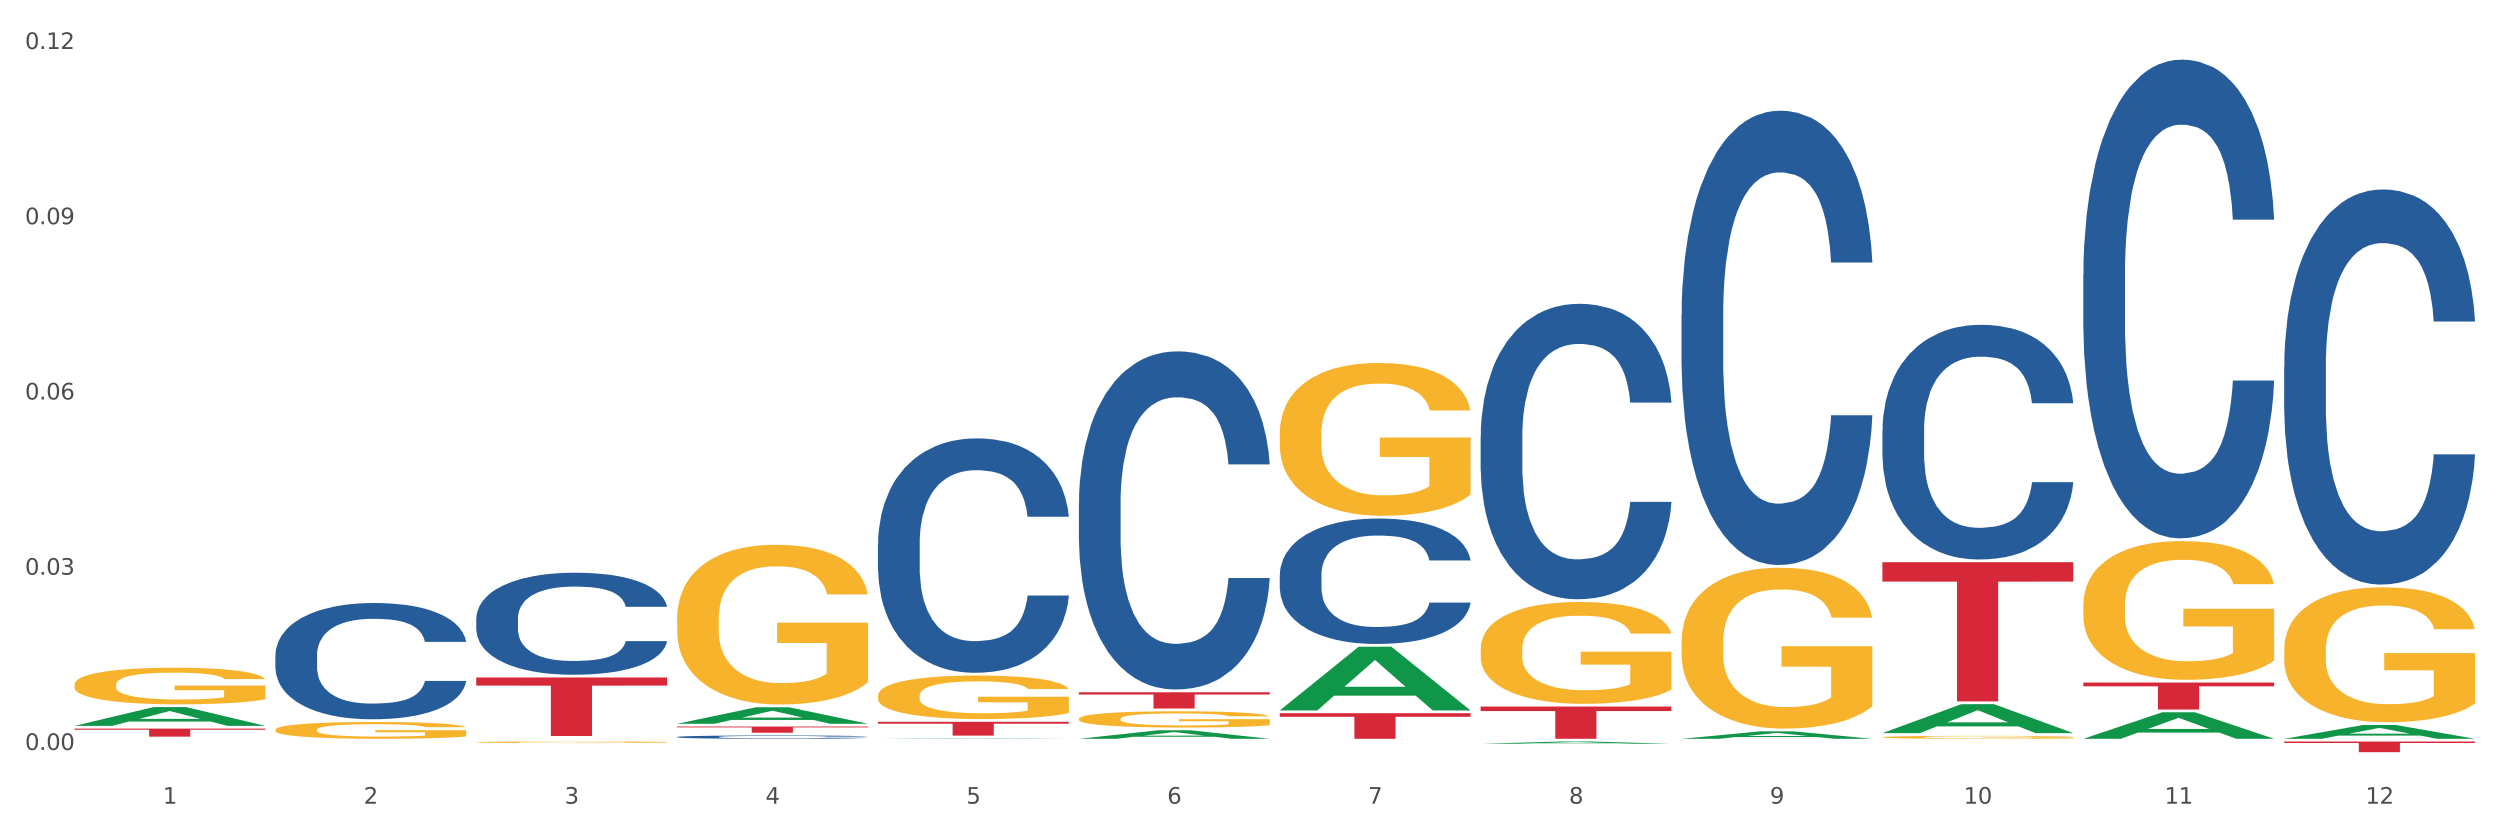 <?xml version="1.0" encoding="utf-8" standalone="no"?>
<!DOCTYPE svg PUBLIC "-//W3C//DTD SVG 1.1//EN"
  "http://www.w3.org/Graphics/SVG/1.1/DTD/svg11.dtd">
<svg xmlns:xlink="http://www.w3.org/1999/xlink" width="1080pt" height="360pt" viewBox="0 0 1080 360" xmlns="http://www.w3.org/2000/svg" version="1.1">
 <rect x="0" y="0" width="1080" height="360" fill="#333333" stroke="none"/>
 <defs>
  <style type="text/css">*{stroke-linejoin: round; stroke-linecap: butt}</style>
 </defs>
 <g id="figure_1">
  <g id="patch_1">
   <path d="M 0 360 
L 1080 360 
L 1080 0 
L 0 0 
z
" style="fill: #ffffff; stroke: #ffffff; stroke-linejoin: miter"/>
  </g>
  <g id="axes_1">
   <g id="matplotlib.axis_1">
    <g id="xtick_1">
     <g id="text_1">
      <!-- 1 -->
      <g style="fill: #4d4d4d" transform="translate(70.342 347.204) scale(0.096 -0.096)">
       <defs>
        <path id="DejaVuSans-31" d="M 794 531 
L 1825 531 
L 1825 4091 
L 703 3866 
L 703 4441 
L 1819 4666 
L 2450 4666 
L 2450 531 
L 3481 531 
L 3481 0 
L 794 0 
L 794 531 
z
" transform="scale(0.016)"/>
       </defs>
       <use xlink:href="#DejaVuSans-31"/>
      </g>
     </g>
    </g>
    <g id="xtick_2">
     <g id="text_2">
      <!-- 2 -->
      <g style="fill: #4d4d4d" transform="translate(157.122 347.204) scale(0.096 -0.096)">
       <defs>
        <path id="DejaVuSans-32" d="M 1228 531 
L 3431 531 
L 3431 0 
L 469 0 
L 469 531 
Q 828 903 1448 1529 
Q 2069 2156 2228 2338 
Q 2531 2678 2651 2914 
Q 2772 3150 2772 3378 
Q 2772 3750 2511 3984 
Q 2250 4219 1831 4219 
Q 1534 4219 1204 4116 
Q 875 4013 500 3803 
L 500 4441 
Q 881 4594 1212 4672 
Q 1544 4750 1819 4750 
Q 2544 4750 2975 4387 
Q 3406 4025 3406 3419 
Q 3406 3131 3298 2873 
Q 3191 2616 2906 2266 
Q 2828 2175 2409 1742 
Q 1991 1309 1228 531 
z
" transform="scale(0.016)"/>
       </defs>
       <use xlink:href="#DejaVuSans-32"/>
      </g>
     </g>
    </g>
    <g id="xtick_3">
     <g id="text_3">
      <!-- 3 -->
      <g style="fill: #4d4d4d" transform="translate(243.902 347.204) scale(0.096 -0.096)">
       <defs>
        <path id="DejaVuSans-33" d="M 2597 2516 
Q 3050 2419 3304 2112 
Q 3559 1806 3559 1356 
Q 3559 666 3084 287 
Q 2609 -91 1734 -91 
Q 1441 -91 1130 -33 
Q 819 25 488 141 
L 488 750 
Q 750 597 1062 519 
Q 1375 441 1716 441 
Q 2309 441 2620 675 
Q 2931 909 2931 1356 
Q 2931 1769 2642 2001 
Q 2353 2234 1838 2234 
L 1294 2234 
L 1294 2753 
L 1863 2753 
Q 2328 2753 2575 2939 
Q 2822 3125 2822 3475 
Q 2822 3834 2567 4026 
Q 2313 4219 1838 4219 
Q 1578 4219 1281 4162 
Q 984 4106 628 3988 
L 628 4550 
Q 988 4650 1302 4700 
Q 1616 4750 1894 4750 
Q 2613 4750 3031 4423 
Q 3450 4097 3450 3541 
Q 3450 3153 3228 2886 
Q 3006 2619 2597 2516 
z
" transform="scale(0.016)"/>
       </defs>
       <use xlink:href="#DejaVuSans-33"/>
      </g>
     </g>
    </g>
    <g id="xtick_4">
     <g id="text_4">
      <!-- 4 -->
      <g style="fill: #4d4d4d" transform="translate(330.683 347.204) scale(0.096 -0.096)">
       <defs>
        <path id="DejaVuSans-34" d="M 2419 4116 
L 825 1625 
L 2419 1625 
L 2419 4116 
z
M 2253 4666 
L 3047 4666 
L 3047 1625 
L 3713 1625 
L 3713 1100 
L 3047 1100 
L 3047 0 
L 2419 0 
L 2419 1100 
L 313 1100 
L 313 1709 
L 2253 4666 
z
" transform="scale(0.016)"/>
       </defs>
       <use xlink:href="#DejaVuSans-34"/>
      </g>
     </g>
    </g>
    <g id="xtick_5">
     <g id="text_5">
      <!-- 5 -->
      <g style="fill: #4d4d4d" transform="translate(417.463 347.204) scale(0.096 -0.096)">
       <defs>
        <path id="DejaVuSans-35" d="M 691 4666 
L 3169 4666 
L 3169 4134 
L 1269 4134 
L 1269 2991 
Q 1406 3038 1543 3061 
Q 1681 3084 1819 3084 
Q 2600 3084 3056 2656 
Q 3513 2228 3513 1497 
Q 3513 744 3044 326 
Q 2575 -91 1722 -91 
Q 1428 -91 1123 -41 
Q 819 9 494 109 
L 494 744 
Q 775 591 1075 516 
Q 1375 441 1709 441 
Q 2250 441 2565 725 
Q 2881 1009 2881 1497 
Q 2881 1984 2565 2268 
Q 2250 2553 1709 2553 
Q 1456 2553 1204 2497 
Q 953 2441 691 2322 
L 691 4666 
z
" transform="scale(0.016)"/>
       </defs>
       <use xlink:href="#DejaVuSans-35"/>
      </g>
     </g>
    </g>
    <g id="xtick_6">
     <g id="text_6">
      <!-- 6 -->
      <g style="fill: #4d4d4d" transform="translate(504.243 347.204) scale(0.096 -0.096)">
       <defs>
        <path id="DejaVuSans-36" d="M 2113 2584 
Q 1688 2584 1439 2293 
Q 1191 2003 1191 1497 
Q 1191 994 1439 701 
Q 1688 409 2113 409 
Q 2538 409 2786 701 
Q 3034 994 3034 1497 
Q 3034 2003 2786 2293 
Q 2538 2584 2113 2584 
z
M 3366 4563 
L 3366 3988 
Q 3128 4100 2886 4159 
Q 2644 4219 2406 4219 
Q 1781 4219 1451 3797 
Q 1122 3375 1075 2522 
Q 1259 2794 1537 2939 
Q 1816 3084 2150 3084 
Q 2853 3084 3261 2657 
Q 3669 2231 3669 1497 
Q 3669 778 3244 343 
Q 2819 -91 2113 -91 
Q 1303 -91 875 529 
Q 447 1150 447 2328 
Q 447 3434 972 4092 
Q 1497 4750 2381 4750 
Q 2619 4750 2861 4703 
Q 3103 4656 3366 4563 
z
" transform="scale(0.016)"/>
       </defs>
       <use xlink:href="#DejaVuSans-36"/>
      </g>
     </g>
    </g>
    <g id="xtick_7">
     <g id="text_7">
      <!-- 7 -->
      <g style="fill: #4d4d4d" transform="translate(591.024 347.204) scale(0.096 -0.096)">
       <defs>
        <path id="DejaVuSans-37" d="M 525 4666 
L 3525 4666 
L 3525 4397 
L 1831 0 
L 1172 0 
L 2766 4134 
L 525 4134 
L 525 4666 
z
" transform="scale(0.016)"/>
       </defs>
       <use xlink:href="#DejaVuSans-37"/>
      </g>
     </g>
    </g>
    <g id="xtick_8">
     <g id="text_8">
      <!-- 8 -->
      <g style="fill: #4d4d4d" transform="translate(677.804 347.204) scale(0.096 -0.096)">
       <defs>
        <path id="DejaVuSans-38" d="M 2034 2216 
Q 1584 2216 1326 1975 
Q 1069 1734 1069 1313 
Q 1069 891 1326 650 
Q 1584 409 2034 409 
Q 2484 409 2743 651 
Q 3003 894 3003 1313 
Q 3003 1734 2745 1975 
Q 2488 2216 2034 2216 
z
M 1403 2484 
Q 997 2584 770 2862 
Q 544 3141 544 3541 
Q 544 4100 942 4425 
Q 1341 4750 2034 4750 
Q 2731 4750 3128 4425 
Q 3525 4100 3525 3541 
Q 3525 3141 3298 2862 
Q 3072 2584 2669 2484 
Q 3125 2378 3379 2068 
Q 3634 1759 3634 1313 
Q 3634 634 3220 271 
Q 2806 -91 2034 -91 
Q 1263 -91 848 271 
Q 434 634 434 1313 
Q 434 1759 690 2068 
Q 947 2378 1403 2484 
z
M 1172 3481 
Q 1172 3119 1398 2916 
Q 1625 2713 2034 2713 
Q 2441 2713 2670 2916 
Q 2900 3119 2900 3481 
Q 2900 3844 2670 4047 
Q 2441 4250 2034 4250 
Q 1625 4250 1398 4047 
Q 1172 3844 1172 3481 
z
" transform="scale(0.016)"/>
       </defs>
       <use xlink:href="#DejaVuSans-38"/>
      </g>
     </g>
    </g>
    <g id="xtick_9">
     <g id="text_9">
      <!-- 9 -->
      <g style="fill: #4d4d4d" transform="translate(764.584 347.204) scale(0.096 -0.096)">
       <defs>
        <path id="DejaVuSans-39" d="M 703 97 
L 703 672 
Q 941 559 1184 500 
Q 1428 441 1663 441 
Q 2288 441 2617 861 
Q 2947 1281 2994 2138 
Q 2813 1869 2534 1725 
Q 2256 1581 1919 1581 
Q 1219 1581 811 2004 
Q 403 2428 403 3163 
Q 403 3881 828 4315 
Q 1253 4750 1959 4750 
Q 2769 4750 3195 4129 
Q 3622 3509 3622 2328 
Q 3622 1225 3098 567 
Q 2575 -91 1691 -91 
Q 1453 -91 1209 -44 
Q 966 3 703 97 
z
M 1959 2075 
Q 2384 2075 2632 2365 
Q 2881 2656 2881 3163 
Q 2881 3666 2632 3958 
Q 2384 4250 1959 4250 
Q 1534 4250 1286 3958 
Q 1038 3666 1038 3163 
Q 1038 2656 1286 2365 
Q 1534 2075 1959 2075 
z
" transform="scale(0.016)"/>
       </defs>
       <use xlink:href="#DejaVuSans-39"/>
      </g>
     </g>
    </g>
    <g id="xtick_10">
     <g id="text_10">
      <!-- 10 -->
      <g style="fill: #4d4d4d" transform="translate(848.311 347.204) scale(0.096 -0.096)">
       <defs>
        <path id="DejaVuSans-30" d="M 2034 4250 
Q 1547 4250 1301 3770 
Q 1056 3291 1056 2328 
Q 1056 1369 1301 889 
Q 1547 409 2034 409 
Q 2525 409 2770 889 
Q 3016 1369 3016 2328 
Q 3016 3291 2770 3770 
Q 2525 4250 2034 4250 
z
M 2034 4750 
Q 2819 4750 3233 4129 
Q 3647 3509 3647 2328 
Q 3647 1150 3233 529 
Q 2819 -91 2034 -91 
Q 1250 -91 836 529 
Q 422 1150 422 2328 
Q 422 3509 836 4129 
Q 1250 4750 2034 4750 
z
" transform="scale(0.016)"/>
       </defs>
       <use xlink:href="#DejaVuSans-31"/>
       <use xlink:href="#DejaVuSans-30" transform="translate(63.623 0)"/>
      </g>
     </g>
    </g>
    <g id="xtick_11">
     <g id="text_11">
      <!-- 11 -->
      <g style="fill: #4d4d4d" transform="translate(935.091 347.204) scale(0.096 -0.096)">
       <use xlink:href="#DejaVuSans-31"/>
       <use xlink:href="#DejaVuSans-31" transform="translate(63.623 0)"/>
      </g>
     </g>
    </g>
    <g id="xtick_12">
     <g id="text_12">
      <!-- 12 -->
      <g style="fill: #4d4d4d" transform="translate(1021.871 347.204) scale(0.096 -0.096)">
       <use xlink:href="#DejaVuSans-31"/>
       <use xlink:href="#DejaVuSans-32" transform="translate(63.623 0)"/>
      </g>
     </g>
    </g>
    <g id="xtick_13"/>
    <g id="xtick_14"/>
    <g id="xtick_15"/>
    <g id="xtick_16"/>
    <g id="xtick_17"/>
    <g id="xtick_18"/>
    <g id="xtick_19"/>
    <g id="xtick_20"/>
    <g id="xtick_21"/>
    <g id="xtick_22"/>
    <g id="xtick_23"/>
   </g>
   <g id="matplotlib.axis_2">
    <g id="ytick_1">
     <g id="text_13">
      <!-- 0.00 -->
      <g style="fill: #4d4d4d" transform="translate(10.8 323.989) scale(0.096 -0.096)">
       <defs>
        <path id="DejaVuSans-2e" d="M 684 794 
L 1344 794 
L 1344 0 
L 684 0 
L 684 794 
z
" transform="scale(0.016)"/>
       </defs>
       <use xlink:href="#DejaVuSans-30"/>
       <use xlink:href="#DejaVuSans-2e" transform="translate(63.623 0)"/>
       <use xlink:href="#DejaVuSans-30" transform="translate(95.41 0)"/>
       <use xlink:href="#DejaVuSans-30" transform="translate(159.033 0)"/>
      </g>
     </g>
    </g>
    <g id="ytick_2">
     <g id="text_14">
      <!-- 0.03 -->
      <g style="fill: #4d4d4d" transform="translate(10.8 248.284) scale(0.096 -0.096)">
       <use xlink:href="#DejaVuSans-30"/>
       <use xlink:href="#DejaVuSans-2e" transform="translate(63.623 0)"/>
       <use xlink:href="#DejaVuSans-30" transform="translate(95.41 0)"/>
       <use xlink:href="#DejaVuSans-33" transform="translate(159.033 0)"/>
      </g>
     </g>
    </g>
    <g id="ytick_3">
     <g id="text_15">
      <!-- 0.06 -->
      <g style="fill: #4d4d4d" transform="translate(10.8 172.579) scale(0.096 -0.096)">
       <use xlink:href="#DejaVuSans-30"/>
       <use xlink:href="#DejaVuSans-2e" transform="translate(63.623 0)"/>
       <use xlink:href="#DejaVuSans-30" transform="translate(95.41 0)"/>
       <use xlink:href="#DejaVuSans-36" transform="translate(159.033 0)"/>
      </g>
     </g>
    </g>
    <g id="ytick_4">
     <g id="text_16">
      <!-- 0.09 -->
      <g style="fill: #4d4d4d" transform="translate(10.8 96.873) scale(0.096 -0.096)">
       <use xlink:href="#DejaVuSans-30"/>
       <use xlink:href="#DejaVuSans-2e" transform="translate(63.623 0)"/>
       <use xlink:href="#DejaVuSans-30" transform="translate(95.41 0)"/>
       <use xlink:href="#DejaVuSans-39" transform="translate(159.033 0)"/>
      </g>
     </g>
    </g>
    <g id="ytick_5">
     <g id="text_17">
      <!-- 0.12 -->
      <g style="fill: #4d4d4d" transform="translate(10.8 21.168) scale(0.096 -0.096)">
       <use xlink:href="#DejaVuSans-30"/>
       <use xlink:href="#DejaVuSans-2e" transform="translate(63.623 0)"/>
       <use xlink:href="#DejaVuSans-31" transform="translate(95.41 0)"/>
       <use xlink:href="#DejaVuSans-32" transform="translate(159.033 0)"/>
      </g>
     </g>
    </g>
    <g id="ytick_6"/>
    <g id="ytick_7"/>
    <g id="ytick_8"/>
    <g id="ytick_9"/>
   </g>
   <g id="PolyCollection_1">
    <path d="M 32.175 313.57 
L 32.26 313.562 
L 66.256 305.468 
L 80.365 305.46 
L 114.616 313.585 
L 98.298 313.585 
L 90.904 311.693 
L 55.803 311.693 
L 55.548 311.724 
L 48.408 313.585 
L 32.175 313.585 
L 32.175 313.57 
L 60.222 310.564 
L 86.484 310.556 
L 73.481 307.192 
L 73.311 307.177 
L 73.141 307.2 
L 60.137 310.556 
L 60.222 310.564 
L 32.175 313.57 
z
" clip-path="url(#p1ef095af9a)" style="fill: #109648"/>
    <path d="M 292.516 267.236 
L 292.613 267.173 
L 292.613 264.905 
L 292.808 262.952 
L 293.781 258.226 
L 295.241 254.319 
L 296.312 252.24 
L 297.383 250.539 
L 298.648 248.837 
L 300.205 247.073 
L 303.028 244.49 
L 304.78 243.167 
L 306.921 241.78 
L 310.815 239.764 
L 313.637 238.63 
L 316.557 237.685 
L 321.327 236.551 
L 324.441 236.047 
L 327.751 235.668 
L 331.741 235.416 
L 334.759 235.353 
L 341.377 235.542 
L 347.023 236.11 
L 349.748 236.551 
L 353.252 237.307 
L 355.101 237.811 
L 358.119 238.819 
L 361.233 240.142 
L 363.375 241.276 
L 366.587 243.419 
L 369.02 245.561 
L 371.259 248.207 
L 372.427 250.035 
L 373.303 251.736 
L 374.081 253.689 
L 374.86 256.777 
L 357.34 256.777 
L 356.659 254.571 
L 355.588 252.492 
L 354.031 250.476 
L 352.668 249.215 
L 350.332 247.64 
L 348.191 246.632 
L 345.952 245.876 
L 343.227 245.246 
L 341.085 244.931 
L 338.068 244.679 
L 332.131 244.742 
L 328.14 245.246 
L 325.415 245.876 
L 323.663 246.443 
L 322.105 247.073 
L 320.353 247.955 
L 318.309 249.278 
L 316.849 250.476 
L 315.389 251.988 
L 314.221 253.5 
L 313.151 255.264 
L 312.275 257.155 
L 311.593 259.108 
L 311.009 261.502 
L 310.523 265.472 
L 310.523 274.104 
L 310.717 276.057 
L 311.204 278.641 
L 311.788 280.594 
L 312.761 282.925 
L 313.637 284.501 
L 315.292 286.769 
L 317.141 288.659 
L 318.601 289.856 
L 320.061 290.865 
L 322.592 292.251 
L 325.415 293.385 
L 327.848 294.078 
L 331.157 294.708 
L 333.396 294.96 
L 335.343 295.086 
L 340.112 295.086 
L 343.519 294.897 
L 347.315 294.456 
L 350.235 293.889 
L 352.668 293.196 
L 355.393 292.062 
L 357.145 290.991 
L 357.145 277.822 
L 335.732 277.759 
L 335.732 269 
L 374.957 269 
L 374.957 294.708 
L 373.303 296.031 
L 371.453 297.229 
L 369.507 298.3 
L 366.587 299.623 
L 363.083 300.883 
L 359.968 301.765 
L 356.659 302.521 
L 352.765 303.214 
L 347.704 303.845 
L 344.589 304.097 
L 340.696 304.286 
L 336.121 304.349 
L 332.131 304.223 
L 328.237 303.908 
L 324.149 303.34 
L 320.159 302.521 
L 317.141 301.702 
L 314.124 300.694 
L 310.912 299.371 
L 308.381 298.111 
L 306.435 296.977 
L 304.293 295.527 
L 301.957 293.637 
L 300.205 291.936 
L 298.648 290.172 
L 296.993 287.903 
L 295.825 285.95 
L 294.657 283.493 
L 293.976 281.665 
L 293.197 278.83 
L 292.613 274.86 
L 292.516 267.236 
z
" clip-path="url(#p1ef095af9a)" style="fill: #f7b32b"/>
    <path d="M 379.296 300.52 
L 379.394 300.503 
L 379.394 299.885 
L 379.588 299.352 
L 380.562 298.064 
L 382.022 296.999 
L 383.092 296.432 
L 384.163 295.968 
L 385.428 295.504 
L 386.986 295.023 
L 389.808 294.319 
L 391.56 293.958 
L 393.702 293.58 
L 397.595 293.031 
L 400.418 292.722 
L 403.338 292.464 
L 408.107 292.155 
L 411.222 292.017 
L 414.531 291.914 
L 418.522 291.845 
L 421.539 291.828 
L 428.158 291.88 
L 433.803 292.034 
L 436.528 292.155 
L 440.032 292.361 
L 441.882 292.498 
L 444.899 292.773 
L 448.014 293.134 
L 450.155 293.443 
L 453.367 294.027 
L 455.8 294.611 
L 458.039 295.333 
L 459.207 295.831 
L 460.083 296.295 
L 460.862 296.827 
L 461.64 297.669 
L 444.12 297.669 
L 443.439 297.068 
L 442.368 296.501 
L 440.811 295.951 
L 439.448 295.607 
L 437.112 295.178 
L 434.971 294.903 
L 432.732 294.697 
L 430.007 294.525 
L 427.866 294.439 
L 424.848 294.371 
L 418.911 294.388 
L 414.92 294.525 
L 412.195 294.697 
L 410.443 294.852 
L 408.886 295.023 
L 407.134 295.264 
L 405.09 295.625 
L 403.63 295.951 
L 402.17 296.363 
L 401.002 296.776 
L 399.931 297.257 
L 399.055 297.772 
L 398.374 298.304 
L 397.79 298.957 
L 397.303 300.039 
L 397.303 302.393 
L 397.498 302.925 
L 397.984 303.63 
L 398.568 304.162 
L 399.542 304.798 
L 400.418 305.227 
L 402.072 305.846 
L 403.922 306.361 
L 405.382 306.687 
L 406.842 306.962 
L 409.372 307.34 
L 412.195 307.649 
L 414.628 307.838 
L 417.938 308.01 
L 420.176 308.079 
L 422.123 308.113 
L 426.892 308.113 
L 430.299 308.062 
L 434.095 307.941 
L 437.015 307.787 
L 439.448 307.598 
L 442.174 307.289 
L 443.926 306.997 
L 443.926 303.406 
L 422.512 303.389 
L 422.512 301.001 
L 461.738 301.001 
L 461.738 308.01 
L 460.083 308.371 
L 458.234 308.697 
L 456.287 308.989 
L 453.367 309.35 
L 449.863 309.694 
L 446.748 309.934 
L 443.439 310.14 
L 439.546 310.329 
L 434.484 310.501 
L 431.37 310.57 
L 427.476 310.621 
L 422.902 310.638 
L 418.911 310.604 
L 415.018 310.518 
L 410.93 310.364 
L 406.939 310.14 
L 403.922 309.917 
L 400.904 309.642 
L 397.692 309.281 
L 395.162 308.938 
L 393.215 308.629 
L 391.074 308.234 
L 388.738 307.718 
L 386.986 307.254 
L 385.428 306.773 
L 383.774 306.155 
L 382.606 305.622 
L 381.438 304.952 
L 380.756 304.454 
L 379.978 303.681 
L 379.394 302.599 
L 379.296 300.52 
z
" clip-path="url(#p1ef095af9a)" style="fill: #f7b32b"/>
    <path d="M 466.077 310.524 
L 466.174 310.517 
L 466.174 310.286 
L 466.369 310.087 
L 467.342 309.605 
L 468.802 309.207 
L 469.873 308.995 
L 470.943 308.821 
L 472.209 308.648 
L 473.766 308.468 
L 476.589 308.205 
L 478.341 308.07 
L 480.482 307.928 
L 484.375 307.723 
L 487.198 307.607 
L 490.118 307.511 
L 494.887 307.395 
L 498.002 307.344 
L 501.311 307.305 
L 505.302 307.28 
L 508.319 307.273 
L 514.938 307.293 
L 520.583 307.35 
L 523.309 307.395 
L 526.813 307.472 
L 528.662 307.524 
L 531.679 307.627 
L 534.794 307.761 
L 536.935 307.877 
L 540.147 308.096 
L 542.581 308.314 
L 544.819 308.584 
L 545.987 308.77 
L 546.863 308.943 
L 547.642 309.143 
L 548.421 309.457 
L 530.901 309.457 
L 530.219 309.232 
L 529.149 309.02 
L 527.591 308.815 
L 526.229 308.686 
L 523.893 308.526 
L 521.751 308.423 
L 519.513 308.346 
L 516.787 308.282 
L 514.646 308.25 
L 511.629 308.224 
L 505.691 308.23 
L 501.701 308.282 
L 498.975 308.346 
L 497.223 308.404 
L 495.666 308.468 
L 493.914 308.558 
L 491.87 308.693 
L 490.41 308.815 
L 488.95 308.969 
L 487.782 309.123 
L 486.711 309.303 
L 485.835 309.496 
L 485.154 309.695 
L 484.57 309.939 
L 484.083 310.344 
L 484.083 311.224 
L 484.278 311.423 
L 484.765 311.686 
L 485.349 311.885 
L 486.322 312.123 
L 487.198 312.284 
L 488.853 312.515 
L 490.702 312.708 
L 492.162 312.83 
L 493.622 312.932 
L 496.153 313.074 
L 498.975 313.189 
L 501.409 313.26 
L 504.718 313.324 
L 506.957 313.35 
L 508.903 313.363 
L 513.673 313.363 
L 517.079 313.343 
L 520.875 313.299 
L 523.795 313.241 
L 526.229 313.17 
L 528.954 313.054 
L 530.706 312.945 
L 530.706 311.603 
L 509.293 311.596 
L 509.293 310.703 
L 548.518 310.703 
L 548.518 313.324 
L 546.863 313.459 
L 545.014 313.581 
L 543.067 313.69 
L 540.147 313.825 
L 536.643 313.954 
L 533.529 314.044 
L 530.219 314.121 
L 526.326 314.191 
L 521.265 314.256 
L 518.15 314.281 
L 514.257 314.301 
L 509.682 314.307 
L 505.691 314.294 
L 501.798 314.262 
L 497.71 314.204 
L 493.719 314.121 
L 490.702 314.037 
L 487.685 313.934 
L 484.473 313.8 
L 481.942 313.671 
L 479.995 313.555 
L 477.854 313.408 
L 475.518 313.215 
L 473.766 313.042 
L 472.209 312.862 
L 470.554 312.63 
L 469.386 312.431 
L 468.218 312.181 
L 467.537 311.995 
L 466.758 311.705 
L 466.174 311.301 
L 466.077 310.524 
z
" clip-path="url(#p1ef095af9a)" style="fill: #f7b32b"/>
    <path d="M 552.857 187.318 
L 552.954 187.257 
L 552.954 185.087 
L 553.149 183.218 
L 554.122 178.697 
L 555.582 174.959 
L 556.653 172.97 
L 557.724 171.342 
L 558.989 169.715 
L 560.546 168.027 
L 563.369 165.555 
L 565.121 164.289 
L 567.262 162.963 
L 571.156 161.034 
L 573.978 159.949 
L 576.898 159.044 
L 581.668 157.959 
L 584.782 157.477 
L 588.092 157.115 
L 592.082 156.874 
L 595.1 156.814 
L 601.718 156.995 
L 607.364 157.537 
L 610.089 157.959 
L 613.593 158.683 
L 615.442 159.165 
L 618.46 160.129 
L 621.574 161.395 
L 623.716 162.48 
L 626.928 164.53 
L 629.361 166.58 
L 631.6 169.112 
L 632.768 170.86 
L 633.644 172.488 
L 634.422 174.356 
L 635.201 177.31 
L 617.681 177.31 
L 617 175.2 
L 615.929 173.211 
L 614.372 171.282 
L 613.009 170.076 
L 610.673 168.569 
L 608.532 167.605 
L 606.293 166.881 
L 603.568 166.278 
L 601.426 165.977 
L 598.409 165.736 
L 592.472 165.796 
L 588.481 166.278 
L 585.756 166.881 
L 584.004 167.424 
L 582.446 168.027 
L 580.694 168.871 
L 578.65 170.137 
L 577.19 171.282 
L 575.73 172.729 
L 574.562 174.176 
L 573.492 175.864 
L 572.616 177.672 
L 571.934 179.541 
L 571.35 181.832 
L 570.864 185.63 
L 570.864 193.889 
L 571.058 195.757 
L 571.545 198.229 
L 572.129 200.098 
L 573.102 202.328 
L 573.978 203.835 
L 575.633 206.006 
L 577.482 207.814 
L 578.942 208.96 
L 580.402 209.924 
L 582.933 211.25 
L 585.756 212.336 
L 588.189 212.999 
L 591.498 213.602 
L 593.737 213.843 
L 595.684 213.963 
L 600.453 213.963 
L 603.86 213.782 
L 607.656 213.36 
L 610.576 212.818 
L 613.009 212.155 
L 615.734 211.07 
L 617.486 210.045 
L 617.486 197.445 
L 596.073 197.385 
L 596.073 189.006 
L 635.298 189.006 
L 635.298 213.602 
L 633.644 214.867 
L 631.794 216.013 
L 629.848 217.038 
L 626.928 218.304 
L 623.424 219.509 
L 620.309 220.353 
L 617 221.077 
L 613.106 221.74 
L 608.045 222.343 
L 604.93 222.584 
L 601.037 222.765 
L 596.462 222.825 
L 592.472 222.704 
L 588.578 222.403 
L 584.49 221.86 
L 580.5 221.077 
L 577.482 220.293 
L 574.465 219.329 
L 571.253 218.063 
L 568.722 216.857 
L 566.776 215.772 
L 564.634 214.385 
L 562.298 212.577 
L 560.546 210.949 
L 558.989 209.261 
L 557.334 207.091 
L 556.166 205.222 
L 554.998 202.871 
L 554.317 201.123 
L 553.538 198.41 
L 552.954 194.612 
L 552.857 187.318 
z
" clip-path="url(#p1ef095af9a)" style="fill: #f7b32b"/>
    <path d="M 639.637 280.393 
L 639.735 280.353 
L 639.735 278.906 
L 639.929 277.661 
L 640.903 274.647 
L 642.363 272.156 
L 643.433 270.83 
L 644.504 269.745 
L 645.769 268.661 
L 647.327 267.536 
L 650.149 265.888 
L 651.901 265.044 
L 654.043 264.16 
L 657.936 262.875 
L 660.759 262.151 
L 663.679 261.549 
L 668.448 260.826 
L 671.563 260.504 
L 674.872 260.263 
L 678.863 260.102 
L 681.88 260.062 
L 688.499 260.183 
L 694.144 260.544 
L 696.869 260.826 
L 700.373 261.308 
L 702.223 261.629 
L 705.24 262.272 
L 708.355 263.116 
L 710.496 263.839 
L 713.708 265.205 
L 716.141 266.571 
L 718.38 268.259 
L 719.548 269.424 
L 720.424 270.509 
L 721.203 271.754 
L 721.981 273.723 
L 704.461 273.723 
L 703.78 272.317 
L 702.709 270.991 
L 701.152 269.705 
L 699.789 268.902 
L 697.453 267.897 
L 695.312 267.254 
L 693.073 266.772 
L 690.348 266.37 
L 688.207 266.169 
L 685.189 266.009 
L 679.252 266.049 
L 675.261 266.37 
L 672.536 266.772 
L 670.784 267.134 
L 669.227 267.536 
L 667.475 268.098 
L 665.431 268.942 
L 663.971 269.705 
L 662.511 270.67 
L 661.343 271.634 
L 660.272 272.759 
L 659.396 273.964 
L 658.715 275.21 
L 658.131 276.737 
L 657.644 279.268 
L 657.644 284.773 
L 657.839 286.018 
L 658.325 287.665 
L 658.909 288.911 
L 659.883 290.398 
L 660.759 291.402 
L 662.413 292.849 
L 664.263 294.054 
L 665.723 294.817 
L 667.183 295.46 
L 669.713 296.344 
L 672.536 297.067 
L 674.969 297.509 
L 678.279 297.911 
L 680.517 298.072 
L 682.464 298.152 
L 687.233 298.152 
L 690.64 298.032 
L 694.436 297.75 
L 697.356 297.389 
L 699.789 296.947 
L 702.515 296.224 
L 704.267 295.541 
L 704.267 287.143 
L 682.853 287.103 
L 682.853 281.518 
L 722.079 281.518 
L 722.079 297.911 
L 720.424 298.755 
L 718.575 299.518 
L 716.628 300.201 
L 713.708 301.045 
L 710.204 301.849 
L 707.089 302.411 
L 703.78 302.893 
L 699.887 303.335 
L 694.825 303.737 
L 691.711 303.898 
L 687.817 304.018 
L 683.243 304.059 
L 679.252 303.978 
L 675.359 303.777 
L 671.271 303.416 
L 667.28 302.893 
L 664.263 302.371 
L 661.245 301.728 
L 658.033 300.884 
L 655.503 300.081 
L 653.556 299.358 
L 651.415 298.434 
L 649.079 297.228 
L 647.327 296.143 
L 645.769 295.018 
L 644.115 293.572 
L 642.947 292.326 
L 641.779 290.759 
L 641.097 289.594 
L 640.319 287.786 
L 639.735 285.255 
L 639.637 280.393 
z
" clip-path="url(#p1ef095af9a)" style="fill: #f7b32b"/>
    <path d="M 726.418 277.373 
L 726.515 277.31 
L 726.515 275.025 
L 726.71 273.058 
L 727.683 268.299 
L 729.143 264.365 
L 730.214 262.271 
L 731.284 260.557 
L 732.55 258.844 
L 734.107 257.067 
L 736.93 254.465 
L 738.682 253.133 
L 740.823 251.737 
L 744.716 249.706 
L 747.539 248.564 
L 750.459 247.612 
L 755.228 246.47 
L 758.343 245.962 
L 761.652 245.582 
L 765.643 245.328 
L 768.66 245.264 
L 775.279 245.455 
L 780.924 246.026 
L 783.65 246.47 
L 787.154 247.231 
L 789.003 247.739 
L 792.02 248.754 
L 795.135 250.087 
L 797.276 251.229 
L 800.488 253.387 
L 802.922 255.544 
L 805.16 258.209 
L 806.328 260.05 
L 807.204 261.763 
L 807.983 263.73 
L 808.762 266.839 
L 791.242 266.839 
L 790.56 264.618 
L 789.49 262.524 
L 787.932 260.494 
L 786.57 259.225 
L 784.234 257.638 
L 782.092 256.623 
L 779.854 255.861 
L 777.128 255.227 
L 774.987 254.91 
L 771.97 254.656 
L 766.032 254.719 
L 762.042 255.227 
L 759.316 255.861 
L 757.564 256.433 
L 756.007 257.067 
L 754.255 257.956 
L 752.211 259.288 
L 750.751 260.494 
L 749.291 262.017 
L 748.123 263.54 
L 747.052 265.316 
L 746.176 267.22 
L 745.495 269.187 
L 744.911 271.599 
L 744.424 275.596 
L 744.424 284.29 
L 744.619 286.257 
L 745.106 288.859 
L 745.69 290.826 
L 746.663 293.174 
L 747.539 294.76 
L 749.194 297.045 
L 751.043 298.948 
L 752.503 300.154 
L 753.963 301.169 
L 756.494 302.565 
L 759.316 303.708 
L 761.75 304.406 
L 765.059 305.04 
L 767.298 305.294 
L 769.244 305.421 
L 774.014 305.421 
L 777.42 305.23 
L 781.216 304.786 
L 784.136 304.215 
L 786.57 303.517 
L 789.295 302.375 
L 791.047 301.296 
L 791.047 288.034 
L 769.634 287.97 
L 769.634 279.15 
L 808.859 279.15 
L 808.859 305.04 
L 807.204 306.373 
L 805.355 307.578 
L 803.408 308.657 
L 800.488 309.99 
L 796.984 311.259 
L 793.87 312.147 
L 790.56 312.909 
L 786.667 313.607 
L 781.606 314.241 
L 778.491 314.495 
L 774.598 314.685 
L 770.023 314.749 
L 766.032 314.622 
L 762.139 314.305 
L 758.051 313.734 
L 754.06 312.909 
L 751.043 312.084 
L 748.026 311.068 
L 744.814 309.736 
L 742.283 308.467 
L 740.336 307.325 
L 738.195 305.865 
L 735.859 303.961 
L 734.107 302.248 
L 732.55 300.471 
L 730.895 298.187 
L 729.727 296.22 
L 728.559 293.745 
L 727.878 291.905 
L 727.099 289.049 
L 726.515 285.051 
L 726.418 277.373 
z
" clip-path="url(#p1ef095af9a)" style="fill: #f7b32b"/>
    <path d="M 986.759 320.342 
L 1069.2 320.342 
L 1069.2 320.982 
L 1036.77 320.986 
L 1036.77 324.95 
L 1018.993 324.95 
L 1018.993 320.986 
L 986.759 320.982 
L 986.759 320.346 
L 986.759 320.342 
z
" clip-path="url(#p1ef095af9a)" style="fill: #d62839"/>
    <path d="M 899.978 294.867 
L 982.42 294.867 
L 982.42 296.487 
L 949.99 296.497 
L 949.99 306.518 
L 932.213 306.518 
L 932.213 296.497 
L 899.978 296.487 
L 899.978 294.878 
L 899.978 294.867 
z
" clip-path="url(#p1ef095af9a)" style="fill: #d62839"/>
    <path d="M 813.198 242.88 
L 895.639 242.88 
L 895.639 251.237 
L 863.21 251.293 
L 863.21 303.014 
L 845.432 303.014 
L 845.432 251.293 
L 813.198 251.237 
L 813.198 242.937 
L 813.198 242.88 
z
" clip-path="url(#p1ef095af9a)" style="fill: #d62839"/>
    <path d="M 639.637 305.237 
L 722.079 305.237 
L 722.079 307.172 
L 689.649 307.185 
L 689.649 319.163 
L 671.872 319.163 
L 671.872 307.185 
L 639.637 307.172 
L 639.637 305.25 
L 639.637 305.237 
z
" clip-path="url(#p1ef095af9a)" style="fill: #d62839"/>
    <path d="M 552.857 308.113 
L 635.298 308.113 
L 635.298 309.649 
L 602.869 309.659 
L 602.869 319.163 
L 585.091 319.163 
L 585.091 309.659 
L 552.857 309.649 
L 552.857 308.124 
L 552.857 308.113 
z
" clip-path="url(#p1ef095af9a)" style="fill: #d62839"/>
    <path d="M 466.077 299.049 
L 548.518 299.049 
L 548.518 300.028 
L 516.088 300.034 
L 516.088 306.095 
L 498.311 306.095 
L 498.311 300.034 
L 466.077 300.028 
L 466.077 299.055 
L 466.077 299.049 
z
" clip-path="url(#p1ef095af9a)" style="fill: #d62839"/>
    <path d="M 379.296 311.817 
L 461.738 311.817 
L 461.738 312.645 
L 429.308 312.651 
L 429.308 317.779 
L 411.531 317.779 
L 411.531 312.651 
L 379.296 312.645 
L 379.296 311.822 
L 379.296 311.817 
z
" clip-path="url(#p1ef095af9a)" style="fill: #d62839"/>
    <path d="M 292.516 313.853 
L 374.957 313.853 
L 374.957 314.227 
L 342.528 314.23 
L 342.528 316.546 
L 324.75 316.546 
L 324.75 314.23 
L 292.516 314.227 
L 292.516 313.855 
L 292.516 313.853 
z
" clip-path="url(#p1ef095af9a)" style="fill: #d62839"/>
    <path d="M 205.736 320.644 
L 205.833 320.643 
L 205.833 320.622 
L 206.028 320.603 
L 207.001 320.559 
L 208.461 320.522 
L 209.532 320.502 
L 210.602 320.486 
L 211.868 320.47 
L 213.425 320.453 
L 216.248 320.428 
L 218 320.416 
L 220.141 320.403 
L 224.034 320.383 
L 226.857 320.373 
L 229.777 320.364 
L 234.546 320.353 
L 237.661 320.348 
L 240.97 320.345 
L 244.961 320.342 
L 247.978 320.342 
L 254.597 320.343 
L 260.242 320.349 
L 262.968 320.353 
L 266.472 320.36 
L 268.321 320.365 
L 271.338 320.375 
L 274.453 320.387 
L 276.594 320.398 
L 279.806 320.418 
L 282.24 320.438 
L 284.478 320.464 
L 285.646 320.481 
L 286.522 320.497 
L 287.301 320.516 
L 288.08 320.545 
L 270.56 320.545 
L 269.878 320.524 
L 268.808 320.504 
L 267.25 320.485 
L 265.888 320.473 
L 263.552 320.458 
L 261.41 320.449 
L 259.172 320.441 
L 256.446 320.435 
L 254.305 320.432 
L 251.288 320.43 
L 245.35 320.431 
L 241.36 320.435 
L 238.634 320.441 
L 236.882 320.447 
L 235.325 320.453 
L 233.573 320.461 
L 231.529 320.474 
L 230.069 320.485 
L 228.609 320.499 
L 227.441 320.514 
L 226.37 320.53 
L 225.494 320.548 
L 224.813 320.567 
L 224.229 320.59 
L 223.742 320.627 
L 223.742 320.709 
L 223.937 320.728 
L 224.424 320.752 
L 225.008 320.771 
L 225.981 320.793 
L 226.857 320.808 
L 228.512 320.829 
L 230.361 320.847 
L 231.821 320.859 
L 233.281 320.868 
L 235.812 320.881 
L 238.634 320.892 
L 241.068 320.899 
L 244.377 320.905 
L 246.616 320.907 
L 248.562 320.908 
L 253.332 320.908 
L 256.738 320.906 
L 260.534 320.902 
L 263.454 320.897 
L 265.888 320.89 
L 268.613 320.879 
L 270.365 320.869 
L 270.365 320.744 
L 248.952 320.744 
L 248.952 320.661 
L 288.177 320.661 
L 288.177 320.905 
L 286.522 320.917 
L 284.673 320.928 
L 282.726 320.939 
L 279.806 320.951 
L 276.302 320.963 
L 273.188 320.971 
L 269.878 320.979 
L 265.985 320.985 
L 260.924 320.991 
L 257.809 320.994 
L 253.916 320.995 
L 249.341 320.996 
L 245.35 320.995 
L 241.457 320.992 
L 237.369 320.986 
L 233.378 320.979 
L 230.361 320.971 
L 227.344 320.961 
L 224.132 320.949 
L 221.601 320.937 
L 219.654 320.926 
L 217.513 320.912 
L 215.177 320.894 
L 213.425 320.878 
L 211.868 320.862 
L 210.213 320.84 
L 209.045 320.821 
L 207.877 320.798 
L 207.196 320.781 
L 206.417 320.754 
L 205.833 320.716 
L 205.736 320.644 
z
" clip-path="url(#p1ef095af9a)" style="fill: #f7b32b"/>
    <path d="M 205.736 292.666 
L 288.177 292.666 
L 288.177 296.18 
L 255.747 296.203 
L 255.747 317.95 
L 237.97 317.95 
L 237.97 296.203 
L 205.736 296.18 
L 205.736 292.69 
L 205.736 292.666 
z
" clip-path="url(#p1ef095af9a)" style="fill: #d62839"/>
    <path d="M 899.978 261.45 
L 900.076 261.395 
L 900.076 259.425 
L 900.27 257.728 
L 901.244 253.623 
L 902.704 250.229 
L 903.774 248.423 
L 904.845 246.945 
L 906.11 245.467 
L 907.668 243.934 
L 910.49 241.69 
L 912.242 240.541 
L 914.384 239.337 
L 918.277 237.585 
L 921.1 236.6 
L 924.02 235.779 
L 928.789 234.793 
L 931.904 234.356 
L 935.213 234.027 
L 939.204 233.808 
L 942.221 233.754 
L 948.84 233.918 
L 954.485 234.41 
L 957.21 234.793 
L 960.714 235.45 
L 962.564 235.888 
L 965.581 236.764 
L 968.696 237.913 
L 970.837 238.899 
L 974.049 240.76 
L 976.482 242.621 
L 978.721 244.92 
L 979.889 246.507 
L 980.765 247.985 
L 981.544 249.682 
L 982.322 252.364 
L 964.802 252.364 
L 964.121 250.448 
L 963.05 248.642 
L 961.493 246.89 
L 960.13 245.795 
L 957.794 244.427 
L 955.653 243.551 
L 953.414 242.894 
L 950.689 242.347 
L 948.548 242.073 
L 945.53 241.854 
L 939.593 241.909 
L 935.602 242.347 
L 932.877 242.894 
L 931.125 243.387 
L 929.568 243.934 
L 927.816 244.701 
L 925.772 245.85 
L 924.312 246.89 
L 922.852 248.204 
L 921.684 249.517 
L 920.613 251.05 
L 919.737 252.692 
L 919.056 254.389 
L 918.472 256.469 
L 917.985 259.917 
L 917.985 267.416 
L 918.18 269.113 
L 918.666 271.357 
L 919.25 273.054 
L 920.224 275.079 
L 921.1 276.447 
L 922.754 278.418 
L 924.604 280.06 
L 926.064 281.1 
L 927.524 281.976 
L 930.054 283.18 
L 932.877 284.165 
L 935.31 284.767 
L 938.62 285.315 
L 940.858 285.533 
L 942.805 285.643 
L 947.574 285.643 
L 950.981 285.479 
L 954.777 285.096 
L 957.697 284.603 
L 960.13 284.001 
L 962.856 283.016 
L 964.608 282.085 
L 964.608 270.645 
L 943.194 270.591 
L 943.194 262.982 
L 982.42 262.982 
L 982.42 285.315 
L 980.765 286.464 
L 978.916 287.504 
L 976.969 288.434 
L 974.049 289.584 
L 970.545 290.679 
L 967.43 291.445 
L 964.121 292.102 
L 960.228 292.704 
L 955.166 293.251 
L 952.052 293.47 
L 948.158 293.634 
L 943.584 293.689 
L 939.593 293.58 
L 935.7 293.306 
L 931.612 292.813 
L 927.621 292.102 
L 924.604 291.39 
L 921.586 290.514 
L 918.374 289.365 
L 915.844 288.27 
L 913.897 287.285 
L 911.756 286.026 
L 909.42 284.384 
L 907.668 282.906 
L 906.11 281.374 
L 904.456 279.403 
L 903.288 277.706 
L 902.12 275.572 
L 901.438 273.984 
L 900.66 271.521 
L 900.076 268.073 
L 899.978 261.45 
z
" clip-path="url(#p1ef095af9a)" style="fill: #f7b32b"/>
    <path d="M 986.759 280.659 
L 986.856 280.605 
L 986.856 278.689 
L 987.051 277.038 
L 988.024 273.045 
L 989.484 269.743 
L 990.555 267.986 
L 991.625 266.549 
L 992.891 265.111 
L 994.448 263.62 
L 997.271 261.437 
L 999.023 260.319 
L 1001.164 259.147 
L 1005.057 257.443 
L 1007.88 256.485 
L 1010.8 255.686 
L 1015.569 254.728 
L 1018.684 254.302 
L 1021.993 253.983 
L 1025.984 253.77 
L 1029.001 253.716 
L 1035.62 253.876 
L 1041.265 254.355 
L 1043.991 254.728 
L 1047.495 255.367 
L 1049.344 255.793 
L 1052.361 256.645 
L 1055.476 257.763 
L 1057.617 258.721 
L 1060.829 260.532 
L 1063.263 262.342 
L 1065.501 264.578 
L 1066.669 266.123 
L 1067.545 267.56 
L 1068.324 269.211 
L 1069.103 271.82 
L 1051.583 271.82 
L 1050.901 269.956 
L 1049.831 268.199 
L 1048.273 266.495 
L 1046.911 265.43 
L 1044.575 264.099 
L 1042.433 263.247 
L 1040.195 262.608 
L 1037.469 262.076 
L 1035.328 261.81 
L 1032.311 261.597 
L 1026.373 261.65 
L 1022.383 262.076 
L 1019.657 262.608 
L 1017.905 263.088 
L 1016.348 263.62 
L 1014.596 264.365 
L 1012.552 265.484 
L 1011.092 266.495 
L 1009.632 267.773 
L 1008.464 269.051 
L 1007.393 270.542 
L 1006.517 272.139 
L 1005.836 273.79 
L 1005.252 275.813 
L 1004.765 279.168 
L 1004.765 286.463 
L 1004.96 288.113 
L 1005.447 290.296 
L 1006.031 291.947 
L 1007.004 293.917 
L 1007.88 295.248 
L 1009.535 297.165 
L 1011.384 298.762 
L 1012.844 299.774 
L 1014.304 300.626 
L 1016.835 301.797 
L 1019.657 302.756 
L 1022.091 303.341 
L 1025.4 303.874 
L 1027.639 304.087 
L 1029.585 304.193 
L 1034.355 304.193 
L 1037.761 304.034 
L 1041.557 303.661 
L 1044.477 303.182 
L 1046.911 302.596 
L 1049.636 301.638 
L 1051.388 300.732 
L 1051.388 289.604 
L 1029.975 289.551 
L 1029.975 282.15 
L 1069.2 282.15 
L 1069.2 303.874 
L 1067.545 304.992 
L 1065.696 306.004 
L 1063.749 306.909 
L 1060.829 308.027 
L 1057.325 309.092 
L 1054.211 309.837 
L 1050.901 310.476 
L 1047.008 311.062 
L 1041.947 311.595 
L 1038.832 311.808 
L 1034.939 311.967 
L 1030.364 312.021 
L 1026.373 311.914 
L 1022.48 311.648 
L 1018.392 311.169 
L 1014.401 310.476 
L 1011.384 309.784 
L 1008.367 308.932 
L 1005.155 307.814 
L 1002.624 306.749 
L 1000.677 305.791 
L 998.536 304.566 
L 996.2 302.969 
L 994.448 301.531 
L 992.891 300.04 
L 991.236 298.123 
L 990.068 296.473 
L 988.9 294.396 
L 988.219 292.852 
L 987.44 290.456 
L 986.856 287.101 
L 986.759 280.659 
z
" clip-path="url(#p1ef095af9a)" style="fill: #f7b32b"/>
    <path d="M 32.175 295.771 
L 32.272 295.756 
L 32.272 295.236 
L 32.467 294.788 
L 33.44 293.704 
L 34.9 292.808 
L 35.971 292.331 
L 37.042 291.941 
L 38.307 291.551 
L 39.864 291.147 
L 42.687 290.554 
L 44.439 290.251 
L 46.58 289.933 
L 50.474 289.47 
L 53.296 289.21 
L 56.216 288.993 
L 60.986 288.733 
L 64.1 288.618 
L 67.41 288.531 
L 71.4 288.473 
L 74.418 288.459 
L 81.036 288.502 
L 86.682 288.632 
L 89.407 288.733 
L 92.911 288.907 
L 94.76 289.022 
L 97.778 289.254 
L 100.892 289.557 
L 103.034 289.817 
L 106.246 290.308 
L 108.679 290.8 
L 110.918 291.407 
L 112.086 291.826 
L 112.962 292.216 
L 113.74 292.664 
L 114.519 293.372 
L 96.999 293.372 
L 96.318 292.866 
L 95.247 292.389 
L 93.69 291.927 
L 92.327 291.638 
L 89.991 291.277 
L 87.85 291.045 
L 85.611 290.872 
L 82.886 290.727 
L 80.744 290.655 
L 77.727 290.597 
L 71.79 290.612 
L 67.799 290.727 
L 65.074 290.872 
L 63.322 291.002 
L 61.764 291.147 
L 60.012 291.349 
L 57.968 291.652 
L 56.508 291.927 
L 55.048 292.274 
L 53.88 292.62 
L 52.81 293.025 
L 51.934 293.459 
L 51.252 293.907 
L 50.668 294.456 
L 50.182 295.366 
L 50.182 297.346 
L 50.376 297.794 
L 50.863 298.386 
L 51.447 298.834 
L 52.42 299.369 
L 53.296 299.73 
L 54.951 300.25 
L 56.8 300.684 
L 58.26 300.958 
L 59.72 301.189 
L 62.251 301.507 
L 65.074 301.768 
L 67.507 301.926 
L 70.816 302.071 
L 73.055 302.129 
L 75.002 302.158 
L 79.771 302.158 
L 83.178 302.114 
L 86.974 302.013 
L 89.894 301.883 
L 92.327 301.724 
L 95.052 301.464 
L 96.804 301.218 
L 96.804 298.198 
L 75.391 298.184 
L 75.391 296.175 
L 114.616 296.175 
L 114.616 302.071 
L 112.962 302.374 
L 111.112 302.649 
L 109.166 302.895 
L 106.246 303.198 
L 102.742 303.487 
L 99.627 303.689 
L 96.318 303.863 
L 92.424 304.022 
L 87.363 304.166 
L 84.248 304.224 
L 80.355 304.267 
L 75.78 304.282 
L 71.79 304.253 
L 67.896 304.181 
L 63.808 304.051 
L 59.818 303.863 
L 56.8 303.675 
L 53.783 303.444 
L 50.571 303.14 
L 48.04 302.851 
L 46.094 302.591 
L 43.952 302.259 
L 41.616 301.825 
L 39.864 301.435 
L 38.307 301.031 
L 36.652 300.51 
L 35.484 300.062 
L 34.316 299.499 
L 33.635 299.08 
L 32.856 298.429 
L 32.272 297.519 
L 32.175 295.771 
z
" clip-path="url(#p1ef095af9a)" style="fill: #f7b32b"/>
    <path d="M 118.955 283.069 
L 119.053 283.023 
L 119.053 281.739 
L 119.345 279.996 
L 120.417 276.786 
L 121.781 274.355 
L 124.12 271.511 
L 125.387 270.319 
L 127.044 268.988 
L 130.454 266.833 
L 134.352 264.998 
L 137.081 263.989 
L 139.127 263.347 
L 143.707 262.2 
L 146.338 261.696 
L 149.067 261.283 
L 151.406 261.008 
L 155.304 260.687 
L 158.422 260.549 
L 162.028 260.503 
L 165.048 260.549 
L 169.044 260.733 
L 174.891 261.283 
L 177.132 261.604 
L 180.153 262.155 
L 183.271 262.888 
L 185.805 263.622 
L 188.728 264.677 
L 191.749 266.053 
L 194.673 267.796 
L 196.719 269.401 
L 198.376 271.098 
L 199.837 273.162 
L 200.909 275.41 
L 201.397 277.29 
L 183.564 277.29 
L 183.076 275.593 
L 182.102 273.758 
L 181.127 272.52 
L 180.055 271.511 
L 178.399 270.364 
L 176.937 269.631 
L 174.501 268.759 
L 172.26 268.209 
L 170.408 267.888 
L 168.167 267.613 
L 163.392 267.337 
L 159.981 267.337 
L 157.837 267.429 
L 155.206 267.658 
L 152.965 267.979 
L 150.334 268.53 
L 148.287 269.126 
L 146.241 269.906 
L 145.071 270.456 
L 143.317 271.465 
L 142.148 272.291 
L 140.589 273.713 
L 139.712 274.722 
L 138.153 277.336 
L 137.471 279.262 
L 137.178 280.592 
L 136.983 282.06 
L 136.983 289.215 
L 137.568 292.426 
L 138.055 293.802 
L 138.835 295.361 
L 140.297 297.379 
L 142.44 299.351 
L 144.682 300.773 
L 146.533 301.645 
L 148.287 302.287 
L 150.041 302.791 
L 152.185 303.25 
L 153.939 303.525 
L 156.57 303.8 
L 159.689 303.938 
L 162.125 303.938 
L 167.095 303.709 
L 169.336 303.479 
L 171.48 303.158 
L 173.819 302.654 
L 175.67 302.103 
L 176.742 301.69 
L 178.496 300.819 
L 179.861 299.902 
L 181.03 298.847 
L 181.81 297.93 
L 182.687 296.554 
L 183.369 294.994 
L 183.564 294.169 
L 201.397 294.169 
L 201.007 295.82 
L 200.325 297.425 
L 198.96 299.581 
L 197.889 300.819 
L 196.232 302.333 
L 194.478 303.617 
L 192.042 305.039 
L 189.8 306.094 
L 187.462 307.011 
L 184.928 307.836 
L 180.348 308.983 
L 178.691 309.304 
L 175.183 309.855 
L 172.454 310.176 
L 168.459 310.497 
L 164.366 310.68 
L 160.079 310.726 
L 156.278 310.634 
L 152.088 310.359 
L 149.457 310.084 
L 146.533 309.671 
L 143.123 309.029 
L 139.907 308.249 
L 136.886 307.332 
L 134.06 306.277 
L 131.429 305.085 
L 128.018 303.112 
L 125.484 301.186 
L 123.633 299.397 
L 122.366 297.884 
L 121.099 295.957 
L 120.417 294.627 
L 119.345 291.417 
L 118.955 288.435 
L 118.955 283.069 
z
" clip-path="url(#p1ef095af9a)" style="fill: #255c99"/>
    <path d="M 205.736 267.22 
L 205.833 267.18 
L 205.833 266.053 
L 206.125 264.524 
L 207.197 261.707 
L 208.562 259.574 
L 210.9 257.079 
L 212.167 256.033 
L 213.824 254.865 
L 217.235 252.974 
L 221.133 251.364 
L 223.861 250.479 
L 225.907 249.915 
L 230.488 248.909 
L 233.119 248.467 
L 235.847 248.104 
L 238.186 247.863 
L 242.084 247.581 
L 245.202 247.461 
L 248.808 247.42 
L 251.829 247.461 
L 255.824 247.621 
L 261.671 248.104 
L 263.912 248.386 
L 266.933 248.869 
L 270.052 249.513 
L 272.585 250.157 
L 275.509 251.082 
L 278.53 252.29 
L 281.453 253.819 
L 283.499 255.228 
L 285.156 256.717 
L 286.618 258.528 
L 287.69 260.5 
L 288.177 262.15 
L 270.344 262.15 
L 269.857 260.661 
L 268.882 259.051 
L 267.908 257.964 
L 266.836 257.079 
L 265.179 256.073 
L 263.717 255.429 
L 261.281 254.664 
L 259.04 254.181 
L 257.188 253.9 
L 254.947 253.658 
L 250.172 253.417 
L 246.761 253.417 
L 244.618 253.497 
L 241.986 253.698 
L 239.745 253.98 
L 237.114 254.463 
L 235.068 254.986 
L 233.021 255.67 
L 231.852 256.153 
L 230.098 257.039 
L 228.928 257.763 
L 227.369 259.011 
L 226.492 259.896 
L 224.933 262.19 
L 224.251 263.88 
L 223.959 265.047 
L 223.764 266.335 
L 223.764 272.613 
L 224.348 275.43 
L 224.836 276.638 
L 225.615 278.006 
L 227.077 279.777 
L 229.221 281.507 
L 231.462 282.755 
L 233.314 283.519 
L 235.068 284.083 
L 236.822 284.526 
L 238.966 284.928 
L 240.72 285.169 
L 243.351 285.411 
L 246.469 285.532 
L 248.905 285.532 
L 253.875 285.33 
L 256.116 285.129 
L 258.26 284.847 
L 260.599 284.405 
L 262.451 283.922 
L 263.523 283.56 
L 265.277 282.795 
L 266.641 281.99 
L 267.81 281.064 
L 268.59 280.26 
L 269.467 279.052 
L 270.149 277.684 
L 270.344 276.96 
L 288.177 276.96 
L 287.787 278.408 
L 287.105 279.817 
L 285.741 281.708 
L 284.669 282.795 
L 283.012 284.123 
L 281.258 285.25 
L 278.822 286.497 
L 276.581 287.423 
L 274.242 288.228 
L 271.708 288.952 
L 267.128 289.958 
L 265.472 290.24 
L 261.963 290.723 
L 259.235 291.005 
L 255.239 291.287 
L 251.147 291.448 
L 246.859 291.488 
L 243.058 291.407 
L 238.868 291.166 
L 236.237 290.924 
L 233.314 290.562 
L 229.903 289.999 
L 226.687 289.315 
L 223.666 288.51 
L 220.84 287.584 
L 218.209 286.538 
L 214.798 284.807 
L 212.265 283.117 
L 210.413 281.547 
L 209.146 280.219 
L 207.88 278.529 
L 207.197 277.362 
L 206.125 274.545 
L 205.736 271.929 
L 205.736 267.22 
z
" clip-path="url(#p1ef095af9a)" style="fill: #255c99"/>
    <path d="M 292.516 318.371 
L 292.613 318.369 
L 292.613 318.333 
L 292.906 318.283 
L 293.978 318.191 
L 295.342 318.121 
L 297.681 318.039 
L 298.948 318.005 
L 300.604 317.967 
L 304.015 317.905 
L 307.913 317.853 
L 310.641 317.824 
L 312.688 317.805 
L 317.268 317.773 
L 319.899 317.758 
L 322.628 317.746 
L 324.966 317.738 
L 328.864 317.729 
L 331.983 317.725 
L 335.588 317.724 
L 338.609 317.725 
L 342.604 317.731 
L 348.451 317.746 
L 350.693 317.756 
L 353.714 317.771 
L 356.832 317.792 
L 359.366 317.813 
L 362.289 317.844 
L 365.31 317.883 
L 368.233 317.933 
L 370.28 317.979 
L 371.936 318.028 
L 373.398 318.087 
L 374.47 318.151 
L 374.957 318.205 
L 357.124 318.205 
L 356.637 318.156 
L 355.663 318.104 
L 354.688 318.068 
L 353.616 318.039 
L 351.96 318.007 
L 350.498 317.986 
L 348.062 317.961 
L 345.82 317.945 
L 343.969 317.936 
L 341.727 317.928 
L 336.952 317.92 
L 333.542 317.92 
L 331.398 317.922 
L 328.767 317.929 
L 326.525 317.938 
L 323.894 317.954 
L 321.848 317.971 
L 319.802 317.993 
L 318.632 318.009 
L 316.878 318.038 
L 315.709 318.062 
L 314.15 318.103 
L 313.273 318.131 
L 311.713 318.206 
L 311.031 318.262 
L 310.739 318.3 
L 310.544 318.342 
L 310.544 318.547 
L 311.129 318.639 
L 311.616 318.678 
L 312.395 318.723 
L 313.857 318.781 
L 316.001 318.837 
L 318.242 318.878 
L 320.094 318.903 
L 321.848 318.921 
L 323.602 318.936 
L 325.746 318.949 
L 327.5 318.957 
L 330.131 318.965 
L 333.249 318.969 
L 335.686 318.969 
L 340.655 318.962 
L 342.897 318.956 
L 345.041 318.946 
L 347.379 318.932 
L 349.231 318.916 
L 350.303 318.904 
L 352.057 318.879 
L 353.421 318.853 
L 354.591 318.823 
L 355.37 318.797 
L 356.247 318.757 
L 356.929 318.712 
L 357.124 318.689 
L 374.957 318.689 
L 374.568 318.736 
L 373.885 318.782 
L 372.521 318.844 
L 371.449 318.879 
L 369.793 318.923 
L 368.038 318.96 
L 365.602 319 
L 363.361 319.031 
L 361.022 319.057 
L 358.489 319.081 
L 353.908 319.113 
L 352.252 319.123 
L 348.744 319.138 
L 346.015 319.148 
L 342.02 319.157 
L 337.927 319.162 
L 333.639 319.163 
L 329.839 319.161 
L 325.648 319.153 
L 323.017 319.145 
L 320.094 319.133 
L 316.683 319.115 
L 313.467 319.092 
L 310.447 319.066 
L 307.621 319.036 
L 304.989 319.002 
L 301.579 318.945 
L 299.045 318.89 
L 297.194 318.839 
L 295.927 318.795 
L 294.66 318.74 
L 293.978 318.702 
L 292.906 318.61 
L 292.516 318.524 
L 292.516 318.371 
z
" clip-path="url(#p1ef095af9a)" style="fill: #255c99"/>
    <path d="M 379.296 234.883 
L 379.394 234.79 
L 379.394 232.201 
L 379.686 228.686 
L 380.758 222.212 
L 382.122 217.311 
L 384.461 211.577 
L 385.728 209.172 
L 387.385 206.49 
L 390.795 202.143 
L 394.693 198.444 
L 397.422 196.409 
L 399.468 195.115 
L 404.048 192.803 
L 406.679 191.785 
L 409.408 190.953 
L 411.747 190.398 
L 415.645 189.751 
L 418.763 189.473 
L 422.369 189.381 
L 425.389 189.473 
L 429.385 189.843 
L 435.232 190.953 
L 437.473 191.6 
L 440.494 192.71 
L 443.612 194.19 
L 446.146 195.67 
L 449.069 197.797 
L 452.09 200.571 
L 455.014 204.086 
L 457.06 207.323 
L 458.717 210.744 
L 460.178 214.906 
L 461.25 219.438 
L 461.738 223.23 
L 443.905 223.23 
L 443.417 219.808 
L 442.443 216.108 
L 441.468 213.611 
L 440.396 211.577 
L 438.74 209.265 
L 437.278 207.785 
L 434.842 206.028 
L 432.601 204.918 
L 430.749 204.271 
L 428.508 203.716 
L 423.733 203.161 
L 420.322 203.161 
L 418.178 203.346 
L 415.547 203.808 
L 413.306 204.456 
L 410.675 205.565 
L 408.628 206.768 
L 406.582 208.34 
L 405.413 209.45 
L 403.658 211.484 
L 402.489 213.149 
L 400.93 216.016 
L 400.053 218.051 
L 398.494 223.322 
L 397.812 227.206 
L 397.519 229.888 
L 397.324 232.848 
L 397.324 247.275 
L 397.909 253.749 
L 398.396 256.524 
L 399.176 259.668 
L 400.638 263.737 
L 402.781 267.714 
L 405.023 270.581 
L 406.874 272.338 
L 408.628 273.633 
L 410.382 274.65 
L 412.526 275.575 
L 414.28 276.13 
L 416.911 276.685 
L 420.03 276.962 
L 422.466 276.962 
L 427.436 276.5 
L 429.677 276.038 
L 431.821 275.39 
L 434.16 274.373 
L 436.011 273.263 
L 437.083 272.431 
L 438.837 270.674 
L 440.202 268.824 
L 441.371 266.697 
L 442.151 264.847 
L 443.028 262.073 
L 443.71 258.928 
L 443.905 257.263 
L 461.738 257.263 
L 461.348 260.593 
L 460.666 263.83 
L 459.301 268.176 
L 458.23 270.674 
L 456.573 273.725 
L 454.819 276.315 
L 452.383 279.182 
L 450.141 281.309 
L 447.803 283.159 
L 445.269 284.823 
L 440.689 287.136 
L 439.032 287.783 
L 435.524 288.893 
L 432.795 289.54 
L 428.8 290.188 
L 424.707 290.557 
L 420.42 290.65 
L 416.619 290.465 
L 412.429 289.91 
L 409.798 289.355 
L 406.874 288.523 
L 403.464 287.228 
L 400.248 285.656 
L 397.227 283.806 
L 394.401 281.679 
L 391.77 279.274 
L 388.359 275.298 
L 385.825 271.413 
L 383.974 267.807 
L 382.707 264.755 
L 381.44 260.87 
L 380.758 258.188 
L 379.686 251.714 
L 379.296 245.703 
L 379.296 234.883 
z
" clip-path="url(#p1ef095af9a)" style="fill: #255c99"/>
    <path d="M 466.077 217.425 
L 466.174 217.291 
L 466.174 213.556 
L 466.466 208.486 
L 467.538 199.148 
L 468.903 192.077 
L 471.241 183.806 
L 472.508 180.337 
L 474.165 176.468 
L 477.576 170.198 
L 481.474 164.862 
L 484.202 161.927 
L 486.248 160.059 
L 490.829 156.724 
L 493.46 155.256 
L 496.188 154.056 
L 498.527 153.255 
L 502.425 152.321 
L 505.543 151.921 
L 509.149 151.788 
L 512.17 151.921 
L 516.165 152.455 
L 522.012 154.056 
L 524.253 154.99 
L 527.274 156.591 
L 530.393 158.725 
L 532.926 160.86 
L 535.85 163.928 
L 538.871 167.93 
L 541.794 173 
L 543.84 177.669 
L 545.497 182.605 
L 546.959 188.609 
L 548.031 195.146 
L 548.518 200.615 
L 530.685 200.615 
L 530.198 195.679 
L 529.223 190.343 
L 528.249 186.741 
L 527.177 183.806 
L 525.52 180.471 
L 524.058 178.336 
L 521.622 175.801 
L 519.381 174.2 
L 517.529 173.267 
L 515.288 172.466 
L 510.513 171.666 
L 507.102 171.666 
L 504.959 171.933 
L 502.327 172.6 
L 500.086 173.533 
L 497.455 175.134 
L 495.409 176.869 
L 493.362 179.137 
L 492.193 180.737 
L 490.439 183.672 
L 489.269 186.074 
L 487.71 190.21 
L 486.833 193.144 
L 485.274 200.749 
L 484.592 206.352 
L 484.3 210.221 
L 484.105 214.49 
L 484.105 235.302 
L 484.689 244.64 
L 485.177 248.643 
L 485.956 253.178 
L 487.418 259.048 
L 489.562 264.785 
L 491.803 268.921 
L 493.655 271.455 
L 495.409 273.323 
L 497.163 274.791 
L 499.307 276.125 
L 501.061 276.925 
L 503.692 277.726 
L 506.81 278.126 
L 509.246 278.126 
L 514.216 277.459 
L 516.457 276.792 
L 518.601 275.858 
L 520.94 274.39 
L 522.792 272.789 
L 523.864 271.589 
L 525.618 269.054 
L 526.982 266.386 
L 528.151 263.317 
L 528.931 260.649 
L 529.808 256.647 
L 530.49 252.111 
L 530.685 249.71 
L 548.518 249.71 
L 548.128 254.512 
L 547.446 259.182 
L 546.082 265.452 
L 545.01 269.054 
L 543.353 273.457 
L 541.599 277.192 
L 539.163 281.328 
L 536.922 284.396 
L 534.583 287.064 
L 532.049 289.466 
L 527.469 292.801 
L 525.813 293.735 
L 522.304 295.336 
L 519.576 296.269 
L 515.58 297.203 
L 511.488 297.737 
L 507.2 297.87 
L 503.399 297.603 
L 499.209 296.803 
L 496.578 296.003 
L 493.655 294.802 
L 490.244 292.934 
L 487.028 290.666 
L 484.007 287.998 
L 481.181 284.93 
L 478.55 281.461 
L 475.139 275.724 
L 472.606 270.121 
L 470.754 264.918 
L 469.487 260.516 
L 468.221 254.913 
L 467.538 251.044 
L 466.466 241.705 
L 466.077 233.034 
L 466.077 217.425 
z
" clip-path="url(#p1ef095af9a)" style="fill: #255c99"/>
    <path d="M 552.857 248.349 
L 552.954 248.299 
L 552.954 246.914 
L 553.247 245.033 
L 554.319 241.57 
L 555.683 238.947 
L 558.022 235.879 
L 559.289 234.593 
L 560.945 233.158 
L 564.356 230.832 
L 568.254 228.853 
L 570.982 227.764 
L 573.029 227.071 
L 577.609 225.834 
L 580.24 225.29 
L 582.969 224.845 
L 585.307 224.548 
L 589.205 224.201 
L 592.324 224.053 
L 595.929 224.003 
L 598.95 224.053 
L 602.945 224.251 
L 608.792 224.845 
L 611.034 225.191 
L 614.055 225.785 
L 617.173 226.576 
L 619.707 227.368 
L 622.63 228.506 
L 625.651 229.991 
L 628.574 231.871 
L 630.621 233.603 
L 632.277 235.434 
L 633.739 237.66 
L 634.811 240.085 
L 635.298 242.114 
L 617.465 242.114 
L 616.978 240.283 
L 616.004 238.304 
L 615.029 236.968 
L 613.957 235.879 
L 612.301 234.642 
L 610.839 233.85 
L 608.403 232.91 
L 606.161 232.316 
L 604.31 231.97 
L 602.068 231.673 
L 597.293 231.376 
L 593.883 231.376 
L 591.739 231.475 
L 589.108 231.723 
L 586.866 232.069 
L 584.235 232.663 
L 582.189 233.306 
L 580.143 234.147 
L 578.973 234.741 
L 577.219 235.83 
L 576.05 236.72 
L 574.491 238.254 
L 573.614 239.343 
L 572.054 242.163 
L 571.372 244.242 
L 571.08 245.677 
L 570.885 247.26 
L 570.885 254.979 
L 571.47 258.443 
L 571.957 259.927 
L 572.736 261.61 
L 574.198 263.787 
L 576.342 265.915 
L 578.583 267.449 
L 580.435 268.389 
L 582.189 269.082 
L 583.943 269.626 
L 586.087 270.121 
L 587.841 270.418 
L 590.472 270.715 
L 593.59 270.863 
L 596.027 270.863 
L 600.997 270.616 
L 603.238 270.368 
L 605.382 270.022 
L 607.72 269.478 
L 609.572 268.884 
L 610.644 268.438 
L 612.398 267.498 
L 613.762 266.509 
L 614.932 265.371 
L 615.711 264.381 
L 616.588 262.896 
L 617.27 261.214 
L 617.465 260.323 
L 635.298 260.323 
L 634.909 262.105 
L 634.226 263.837 
L 632.862 266.162 
L 631.79 267.498 
L 630.134 269.131 
L 628.379 270.517 
L 625.943 272.051 
L 623.702 273.189 
L 621.363 274.178 
L 618.83 275.069 
L 614.249 276.306 
L 612.593 276.653 
L 609.085 277.246 
L 606.356 277.593 
L 602.361 277.939 
L 598.268 278.137 
L 593.98 278.186 
L 590.18 278.088 
L 585.989 277.791 
L 583.358 277.494 
L 580.435 277.048 
L 577.024 276.356 
L 573.808 275.514 
L 570.788 274.525 
L 567.962 273.387 
L 565.33 272.1 
L 561.92 269.972 
L 559.386 267.894 
L 557.535 265.964 
L 556.268 264.331 
L 555.001 262.253 
L 554.319 260.818 
L 553.247 257.354 
L 552.857 254.138 
L 552.857 248.349 
z
" clip-path="url(#p1ef095af9a)" style="fill: #255c99"/>
    <path d="M 639.637 188.597 
L 639.735 188.48 
L 639.735 185.216 
L 640.027 180.787 
L 641.099 172.628 
L 642.463 166.45 
L 644.802 159.223 
L 646.069 156.192 
L 647.726 152.812 
L 651.136 147.334 
L 655.034 142.671 
L 657.763 140.107 
L 659.809 138.475 
L 664.389 135.561 
L 667.02 134.279 
L 669.749 133.23 
L 672.088 132.53 
L 675.986 131.714 
L 679.104 131.365 
L 682.71 131.248 
L 685.73 131.365 
L 689.726 131.831 
L 695.573 133.23 
L 697.814 134.046 
L 700.835 135.444 
L 703.953 137.309 
L 706.487 139.174 
L 709.41 141.855 
L 712.431 145.352 
L 715.355 149.781 
L 717.401 153.861 
L 719.058 158.174 
L 720.519 163.419 
L 721.591 169.131 
L 722.079 173.91 
L 704.246 173.91 
L 703.758 169.597 
L 702.784 164.935 
L 701.809 161.787 
L 700.737 159.223 
L 699.081 156.309 
L 697.619 154.444 
L 695.183 152.229 
L 692.942 150.831 
L 691.09 150.015 
L 688.849 149.315 
L 684.074 148.616 
L 680.663 148.616 
L 678.519 148.849 
L 675.888 149.432 
L 673.647 150.248 
L 671.016 151.646 
L 668.969 153.162 
L 666.923 155.143 
L 665.754 156.542 
L 663.999 159.106 
L 662.83 161.205 
L 661.271 164.818 
L 660.394 167.382 
L 658.835 174.026 
L 658.153 178.922 
L 657.86 182.302 
L 657.665 186.032 
L 657.665 204.216 
L 658.25 212.375 
L 658.737 215.872 
L 659.517 219.835 
L 660.979 224.964 
L 663.122 229.976 
L 665.364 233.59 
L 667.215 235.804 
L 668.969 237.436 
L 670.723 238.719 
L 672.867 239.884 
L 674.621 240.584 
L 677.252 241.283 
L 680.371 241.633 
L 682.807 241.633 
L 687.777 241.05 
L 690.018 240.467 
L 692.162 239.651 
L 694.501 238.369 
L 696.352 236.97 
L 697.424 235.921 
L 699.178 233.706 
L 700.543 231.375 
L 701.712 228.694 
L 702.492 226.363 
L 703.369 222.866 
L 704.051 218.903 
L 704.246 216.805 
L 722.079 216.805 
L 721.689 221.001 
L 721.007 225.081 
L 719.642 230.559 
L 718.571 233.706 
L 716.914 237.553 
L 715.16 240.817 
L 712.724 244.43 
L 710.482 247.111 
L 708.144 249.442 
L 705.61 251.54 
L 701.03 254.454 
L 699.373 255.27 
L 695.865 256.669 
L 693.136 257.485 
L 689.141 258.301 
L 685.048 258.767 
L 680.761 258.884 
L 676.96 258.651 
L 672.77 257.951 
L 670.139 257.252 
L 667.215 256.203 
L 663.805 254.571 
L 660.589 252.589 
L 657.568 250.258 
L 654.742 247.577 
L 652.111 244.547 
L 648.7 239.534 
L 646.166 234.639 
L 644.315 230.093 
L 643.048 226.246 
L 641.781 221.351 
L 641.099 217.97 
L 640.027 209.811 
L 639.637 202.235 
L 639.637 188.597 
z
" clip-path="url(#p1ef095af9a)" style="fill: #255c99"/>
    <path d="M 726.418 136.009 
L 726.515 135.829 
L 726.515 130.811 
L 726.807 124 
L 727.879 111.454 
L 729.244 101.955 
L 731.582 90.842 
L 732.849 86.182 
L 734.506 80.984 
L 737.917 72.56 
L 741.815 65.391 
L 744.543 61.448 
L 746.589 58.939 
L 751.17 54.458 
L 753.801 52.486 
L 756.529 50.873 
L 758.868 49.798 
L 762.766 48.543 
L 765.884 48.006 
L 769.49 47.826 
L 772.511 48.006 
L 776.506 48.722 
L 782.353 50.873 
L 784.594 52.128 
L 787.615 54.279 
L 790.734 57.146 
L 793.267 60.014 
L 796.191 64.136 
L 799.212 69.513 
L 802.135 76.324 
L 804.181 82.597 
L 805.838 89.229 
L 807.3 97.295 
L 808.372 106.077 
L 808.859 113.425 
L 791.026 113.425 
L 790.539 106.794 
L 789.564 99.625 
L 788.59 94.785 
L 787.518 90.842 
L 785.861 86.361 
L 784.399 83.494 
L 781.963 80.088 
L 779.722 77.937 
L 777.87 76.683 
L 775.629 75.607 
L 770.854 74.532 
L 767.443 74.532 
L 765.3 74.89 
L 762.668 75.787 
L 760.427 77.041 
L 757.796 79.192 
L 755.75 81.522 
L 753.703 84.569 
L 752.534 86.72 
L 750.78 90.663 
L 749.61 93.889 
L 748.051 99.445 
L 747.174 103.388 
L 745.615 113.605 
L 744.933 121.132 
L 744.641 126.33 
L 744.446 132.066 
L 744.446 160.026 
L 745.03 172.572 
L 745.518 177.949 
L 746.297 184.043 
L 747.759 191.929 
L 749.903 199.636 
L 752.144 205.192 
L 753.996 208.598 
L 755.75 211.107 
L 757.504 213.079 
L 759.648 214.871 
L 761.402 215.946 
L 764.033 217.022 
L 767.151 217.56 
L 769.587 217.56 
L 774.557 216.663 
L 776.798 215.767 
L 778.942 214.513 
L 781.281 212.541 
L 783.133 210.39 
L 784.205 208.777 
L 785.959 205.372 
L 787.323 201.787 
L 788.492 197.665 
L 789.272 194.08 
L 790.149 188.703 
L 790.831 182.609 
L 791.026 179.383 
L 808.859 179.383 
L 808.469 185.835 
L 807.787 192.109 
L 806.423 200.532 
L 805.351 205.372 
L 803.694 211.286 
L 801.94 216.305 
L 799.504 221.861 
L 797.263 225.983 
L 794.924 229.568 
L 792.39 232.794 
L 787.81 237.275 
L 786.154 238.53 
L 782.645 240.681 
L 779.917 241.935 
L 775.921 243.19 
L 771.829 243.907 
L 767.541 244.086 
L 763.74 243.727 
L 759.55 242.652 
L 756.919 241.577 
L 753.996 239.964 
L 750.585 237.454 
L 747.369 234.407 
L 744.348 230.823 
L 741.522 226.7 
L 738.891 222.04 
L 735.48 214.333 
L 732.947 206.806 
L 731.095 199.816 
L 729.828 193.901 
L 728.562 186.373 
L 727.879 181.175 
L 726.807 168.629 
L 726.418 156.979 
L 726.418 136.009 
z
" clip-path="url(#p1ef095af9a)" style="fill: #255c99"/>
    <path d="M 813.198 185.869 
L 813.295 185.776 
L 813.295 183.184 
L 813.588 179.665 
L 814.66 173.184 
L 816.024 168.277 
L 818.363 162.536 
L 819.63 160.128 
L 821.286 157.443 
L 824.697 153.091 
L 828.595 149.388 
L 831.323 147.351 
L 833.37 146.054 
L 837.95 143.74 
L 840.581 142.721 
L 843.31 141.888 
L 845.648 141.332 
L 849.546 140.684 
L 852.665 140.406 
L 856.27 140.314 
L 859.291 140.406 
L 863.286 140.777 
L 869.133 141.888 
L 871.375 142.536 
L 874.396 143.647 
L 877.514 145.129 
L 880.048 146.61 
L 882.971 148.74 
L 885.992 151.517 
L 888.915 155.036 
L 890.962 158.277 
L 892.618 161.703 
L 894.08 165.869 
L 895.152 170.406 
L 895.639 174.202 
L 877.806 174.202 
L 877.319 170.777 
L 876.345 167.073 
L 875.37 164.573 
L 874.298 162.536 
L 872.642 160.221 
L 871.18 158.74 
L 868.744 156.98 
L 866.502 155.869 
L 864.651 155.221 
L 862.409 154.666 
L 857.634 154.11 
L 854.224 154.11 
L 852.08 154.295 
L 849.449 154.758 
L 847.207 155.406 
L 844.576 156.517 
L 842.53 157.721 
L 840.484 159.295 
L 839.314 160.406 
L 837.56 162.443 
L 836.391 164.11 
L 834.832 166.98 
L 833.955 169.017 
L 832.395 174.295 
L 831.713 178.184 
L 831.421 180.869 
L 831.226 183.832 
L 831.226 198.276 
L 831.811 204.758 
L 832.298 207.536 
L 833.077 210.684 
L 834.539 214.758 
L 836.683 218.739 
L 838.924 221.61 
L 840.776 223.369 
L 842.53 224.665 
L 844.284 225.684 
L 846.428 226.61 
L 848.182 227.165 
L 850.813 227.721 
L 853.931 227.998 
L 856.368 227.998 
L 861.338 227.535 
L 863.579 227.073 
L 865.723 226.424 
L 868.061 225.406 
L 869.913 224.295 
L 870.985 223.461 
L 872.739 221.702 
L 874.103 219.85 
L 875.273 217.721 
L 876.052 215.869 
L 876.929 213.091 
L 877.611 209.943 
L 877.806 208.276 
L 895.639 208.276 
L 895.25 211.61 
L 894.567 214.85 
L 893.203 219.202 
L 892.131 221.702 
L 890.475 224.758 
L 888.72 227.35 
L 886.284 230.221 
L 884.043 232.35 
L 881.704 234.202 
L 879.171 235.869 
L 874.59 238.184 
L 872.934 238.832 
L 869.426 239.943 
L 866.697 240.591 
L 862.702 241.239 
L 858.609 241.609 
L 854.321 241.702 
L 850.521 241.517 
L 846.33 240.961 
L 843.699 240.406 
L 840.776 239.572 
L 837.365 238.276 
L 834.149 236.702 
L 831.129 234.85 
L 828.303 232.721 
L 825.671 230.313 
L 822.261 226.332 
L 819.727 222.443 
L 817.876 218.832 
L 816.609 215.776 
L 815.342 211.887 
L 814.66 209.202 
L 813.588 202.721 
L 813.198 196.702 
L 813.198 185.869 
z
" clip-path="url(#p1ef095af9a)" style="fill: #255c99"/>
    <path d="M 899.978 118.685 
L 900.076 118.496 
L 900.076 113.208 
L 900.368 106.03 
L 901.44 92.809 
L 902.804 82.799 
L 905.143 71.089 
L 906.41 66.178 
L 908.067 60.701 
L 911.477 51.824 
L 915.375 44.269 
L 918.104 40.114 
L 920.15 37.47 
L 924.73 32.748 
L 927.361 30.67 
L 930.09 28.97 
L 932.429 27.837 
L 936.327 26.515 
L 939.445 25.948 
L 943.051 25.759 
L 946.071 25.948 
L 950.067 26.704 
L 955.914 28.97 
L 958.155 30.292 
L 961.176 32.559 
L 964.294 35.581 
L 966.828 38.603 
L 969.751 42.947 
L 972.772 48.613 
L 975.696 55.79 
L 977.742 62.401 
L 979.399 69.389 
L 980.86 77.888 
L 981.932 87.143 
L 982.42 94.887 
L 964.587 94.887 
L 964.099 87.899 
L 963.125 80.344 
L 962.15 75.244 
L 961.078 71.089 
L 959.422 66.367 
L 957.96 63.345 
L 955.524 59.757 
L 953.283 57.49 
L 951.431 56.168 
L 949.19 55.035 
L 944.415 53.902 
L 941.004 53.902 
L 938.86 54.279 
L 936.229 55.224 
L 933.988 56.546 
L 931.357 58.812 
L 929.31 61.268 
L 927.264 64.478 
L 926.095 66.745 
L 924.34 70.9 
L 923.171 74.3 
L 921.612 80.155 
L 920.735 84.31 
L 919.176 95.076 
L 918.494 103.008 
L 918.201 108.486 
L 918.006 114.53 
L 918.006 143.994 
L 918.591 157.215 
L 919.078 162.881 
L 919.858 169.303 
L 921.32 177.613 
L 923.463 185.735 
L 925.705 191.59 
L 927.556 195.178 
L 929.31 197.823 
L 931.064 199.9 
L 933.208 201.789 
L 934.962 202.922 
L 937.593 204.055 
L 940.712 204.622 
L 943.148 204.622 
L 948.118 203.678 
L 950.359 202.733 
L 952.503 201.411 
L 954.842 199.334 
L 956.693 197.067 
L 957.765 195.367 
L 959.519 191.779 
L 960.884 188.001 
L 962.053 183.657 
L 962.833 179.88 
L 963.71 174.213 
L 964.392 167.792 
L 964.587 164.392 
L 982.42 164.392 
L 982.03 171.192 
L 981.348 177.802 
L 979.983 186.679 
L 978.912 191.779 
L 977.255 198.011 
L 975.501 203.3 
L 973.065 209.155 
L 970.823 213.499 
L 968.485 217.276 
L 965.951 220.676 
L 961.371 225.398 
L 959.714 226.72 
L 956.206 228.987 
L 953.477 230.309 
L 949.482 231.631 
L 945.389 232.386 
L 941.102 232.575 
L 937.301 232.197 
L 933.111 231.064 
L 930.48 229.931 
L 927.556 228.231 
L 924.146 225.587 
L 920.93 222.376 
L 917.909 218.599 
L 915.083 214.255 
L 912.452 209.344 
L 909.041 201.222 
L 906.507 193.29 
L 904.656 185.924 
L 903.389 179.691 
L 902.122 171.758 
L 901.44 166.281 
L 900.368 153.06 
L 899.978 140.783 
L 899.978 118.685 
z
" clip-path="url(#p1ef095af9a)" style="fill: #255c99"/>
    <path d="M 986.759 158.541 
L 986.856 158.385 
L 986.856 154.02 
L 987.148 148.097 
L 988.22 137.185 
L 989.585 128.923 
L 991.923 119.259 
L 993.19 115.206 
L 994.847 110.685 
L 998.258 103.359 
L 1002.156 97.124 
L 1004.884 93.694 
L 1006.93 91.512 
L 1011.511 87.615 
L 1014.142 85.9 
L 1016.87 84.497 
L 1019.209 83.562 
L 1023.107 82.471 
L 1026.225 82.003 
L 1029.831 81.847 
L 1032.852 82.003 
L 1036.847 82.626 
L 1042.694 84.497 
L 1044.935 85.588 
L 1047.956 87.459 
L 1051.075 89.953 
L 1053.608 92.447 
L 1056.532 96.032 
L 1059.553 100.709 
L 1062.476 106.632 
L 1064.522 112.088 
L 1066.179 117.856 
L 1067.641 124.871 
L 1068.713 132.509 
L 1069.2 138.9 
L 1051.367 138.9 
L 1050.88 133.132 
L 1049.905 126.897 
L 1048.931 122.688 
L 1047.859 119.259 
L 1046.202 115.362 
L 1044.74 112.868 
L 1042.304 109.906 
L 1040.063 108.035 
L 1038.211 106.944 
L 1035.97 106.009 
L 1031.195 105.074 
L 1027.784 105.074 
L 1025.641 105.385 
L 1023.009 106.165 
L 1020.768 107.256 
L 1018.137 109.126 
L 1016.091 111.153 
L 1014.044 113.803 
L 1012.875 115.673 
L 1011.121 119.103 
L 1009.951 121.909 
L 1008.392 126.741 
L 1007.515 130.171 
L 1005.956 139.056 
L 1005.274 145.603 
L 1004.982 150.123 
L 1004.787 155.112 
L 1004.787 179.429 
L 1005.371 190.341 
L 1005.859 195.017 
L 1006.638 200.317 
L 1008.1 207.176 
L 1010.244 213.879 
L 1012.485 218.712 
L 1014.337 221.673 
L 1016.091 223.856 
L 1017.845 225.57 
L 1019.989 227.129 
L 1021.743 228.064 
L 1024.374 229 
L 1027.492 229.467 
L 1029.928 229.467 
L 1034.898 228.688 
L 1037.139 227.909 
L 1039.283 226.817 
L 1041.622 225.103 
L 1043.474 223.232 
L 1044.546 221.829 
L 1046.3 218.867 
L 1047.664 215.75 
L 1048.833 212.164 
L 1049.613 209.047 
L 1050.49 204.37 
L 1051.172 199.07 
L 1051.367 196.265 
L 1069.2 196.265 
L 1068.81 201.876 
L 1068.128 207.332 
L 1066.764 214.659 
L 1065.692 218.867 
L 1064.035 224.012 
L 1062.281 228.376 
L 1059.845 233.209 
L 1057.604 236.794 
L 1055.265 239.911 
L 1052.731 242.717 
L 1048.151 246.614 
L 1046.495 247.706 
L 1042.986 249.576 
L 1040.258 250.667 
L 1036.262 251.759 
L 1032.17 252.382 
L 1027.882 252.538 
L 1024.081 252.226 
L 1019.891 251.291 
L 1017.26 250.356 
L 1014.337 248.953 
L 1010.926 246.77 
L 1007.71 244.12 
L 1004.689 241.003 
L 1001.863 237.417 
L 999.232 233.364 
L 995.821 226.662 
L 993.288 220.114 
L 991.436 214.035 
L 990.169 208.891 
L 988.903 202.344 
L 988.22 197.823 
L 987.148 186.912 
L 986.759 176.779 
L 986.759 158.541 
z
" clip-path="url(#p1ef095af9a)" style="fill: #255c99"/>
    <path d="M 32.175 314.763 
L 114.616 314.763 
L 114.616 315.248 
L 82.187 315.251 
L 82.187 318.248 
L 64.409 318.248 
L 64.409 315.251 
L 32.175 315.248 
L 32.175 314.767 
L 32.175 314.763 
z
" clip-path="url(#p1ef095af9a)" style="fill: #d62839"/>
    <path d="M 118.955 315.259 
L 119.053 315.252 
L 119.053 315.013 
L 119.247 314.808 
L 120.221 314.311 
L 121.681 313.9 
L 122.751 313.681 
L 123.822 313.502 
L 125.087 313.323 
L 126.645 313.137 
L 129.467 312.866 
L 131.219 312.726 
L 133.361 312.58 
L 137.254 312.368 
L 140.077 312.249 
L 142.997 312.15 
L 147.766 312.03 
L 150.881 311.977 
L 154.19 311.937 
L 158.181 311.911 
L 161.198 311.904 
L 167.817 311.924 
L 173.462 311.984 
L 176.187 312.03 
L 179.691 312.11 
L 181.541 312.163 
L 184.558 312.269 
L 187.673 312.408 
L 189.814 312.527 
L 193.026 312.753 
L 195.459 312.978 
L 197.698 313.257 
L 198.866 313.449 
L 199.742 313.628 
L 200.521 313.833 
L 201.299 314.158 
L 183.779 314.158 
L 183.098 313.926 
L 182.027 313.707 
L 180.47 313.495 
L 179.107 313.363 
L 176.771 313.197 
L 174.63 313.091 
L 172.391 313.011 
L 169.666 312.945 
L 167.525 312.912 
L 164.507 312.885 
L 158.57 312.892 
L 154.579 312.945 
L 151.854 313.011 
L 150.102 313.071 
L 148.545 313.137 
L 146.793 313.23 
L 144.749 313.369 
L 143.289 313.495 
L 141.829 313.654 
L 140.661 313.814 
L 139.59 313.999 
L 138.714 314.198 
L 138.033 314.404 
L 137.449 314.655 
L 136.962 315.073 
L 136.962 315.981 
L 137.157 316.187 
L 137.643 316.459 
L 138.227 316.664 
L 139.201 316.909 
L 140.077 317.075 
L 141.731 317.314 
L 143.581 317.513 
L 145.041 317.639 
L 146.501 317.745 
L 149.031 317.891 
L 151.854 318.01 
L 154.287 318.083 
L 157.597 318.149 
L 159.835 318.176 
L 161.782 318.189 
L 166.551 318.189 
L 169.958 318.169 
L 173.754 318.123 
L 176.674 318.063 
L 179.107 317.99 
L 181.833 317.871 
L 183.585 317.758 
L 183.585 316.372 
L 162.171 316.366 
L 162.171 315.444 
L 201.397 315.444 
L 201.397 318.149 
L 199.742 318.288 
L 197.893 318.414 
L 195.946 318.527 
L 193.026 318.666 
L 189.522 318.799 
L 186.407 318.892 
L 183.098 318.971 
L 179.205 319.044 
L 174.143 319.11 
L 171.029 319.137 
L 167.135 319.157 
L 162.561 319.163 
L 158.57 319.15 
L 154.677 319.117 
L 150.589 319.057 
L 146.598 318.971 
L 143.581 318.885 
L 140.563 318.779 
L 137.351 318.64 
L 134.821 318.507 
L 132.874 318.388 
L 130.733 318.235 
L 128.397 318.036 
L 126.645 317.857 
L 125.087 317.672 
L 123.433 317.433 
L 122.265 317.228 
L 121.097 316.969 
L 120.415 316.777 
L 119.637 316.478 
L 119.053 316.061 
L 118.955 315.259 
z
" clip-path="url(#p1ef095af9a)" style="fill: #f7b32b"/>
    <path d="M 813.198 318.478 
L 813.295 318.477 
L 813.295 318.435 
L 813.49 318.399 
L 814.463 318.312 
L 815.923 318.24 
L 816.994 318.201 
L 818.065 318.17 
L 819.33 318.139 
L 820.887 318.106 
L 823.71 318.058 
L 825.462 318.034 
L 827.603 318.008 
L 831.497 317.971 
L 834.319 317.95 
L 837.239 317.933 
L 842.009 317.912 
L 845.123 317.902 
L 848.433 317.896 
L 852.423 317.891 
L 855.441 317.89 
L 862.059 317.893 
L 867.705 317.904 
L 870.43 317.912 
L 873.934 317.926 
L 875.783 317.935 
L 878.801 317.954 
L 881.915 317.978 
L 884.057 317.999 
L 887.269 318.039 
L 889.702 318.078 
L 891.941 318.127 
L 893.109 318.161 
L 893.985 318.192 
L 894.763 318.228 
L 895.542 318.285 
L 878.022 318.285 
L 877.341 318.244 
L 876.27 318.206 
L 874.713 318.169 
L 873.35 318.146 
L 871.014 318.117 
L 868.873 318.098 
L 866.634 318.084 
L 863.909 318.072 
L 861.767 318.066 
L 858.75 318.062 
L 852.813 318.063 
L 848.822 318.072 
L 846.097 318.084 
L 844.345 318.094 
L 842.787 318.106 
L 841.035 318.122 
L 838.991 318.147 
L 837.531 318.169 
L 836.071 318.197 
L 834.903 318.225 
L 833.833 318.257 
L 832.957 318.292 
L 832.275 318.328 
L 831.691 318.372 
L 831.205 318.446 
L 831.205 318.605 
L 831.399 318.641 
L 831.886 318.689 
L 832.47 318.725 
L 833.443 318.768 
L 834.319 318.797 
L 835.974 318.839 
L 837.823 318.874 
L 839.283 318.896 
L 840.743 318.914 
L 843.274 318.94 
L 846.097 318.961 
L 848.53 318.974 
L 851.839 318.985 
L 854.078 318.99 
L 856.025 318.992 
L 860.794 318.992 
L 864.201 318.989 
L 867.997 318.981 
L 870.917 318.97 
L 873.35 318.957 
L 876.075 318.937 
L 877.827 318.917 
L 877.827 318.674 
L 856.414 318.672 
L 856.414 318.511 
L 895.639 318.511 
L 895.639 318.985 
L 893.985 319.01 
L 892.135 319.032 
L 890.189 319.052 
L 887.269 319.076 
L 883.765 319.099 
L 880.65 319.116 
L 877.341 319.13 
L 873.447 319.142 
L 868.386 319.154 
L 865.271 319.159 
L 861.378 319.162 
L 856.803 319.163 
L 852.813 319.161 
L 848.919 319.155 
L 844.831 319.145 
L 840.841 319.13 
L 837.823 319.114 
L 834.806 319.096 
L 831.594 319.071 
L 829.063 319.048 
L 827.117 319.027 
L 824.975 319 
L 822.639 318.966 
L 820.887 318.934 
L 819.33 318.902 
L 817.675 318.86 
L 816.507 318.824 
L 815.339 318.778 
L 814.658 318.745 
L 813.879 318.692 
L 813.295 318.619 
L 813.198 318.478 
z
" clip-path="url(#p1ef095af9a)" style="fill: #f7b32b"/>
    <path d="M 466.077 319.156 
L 466.162 319.153 
L 500.158 315.489 
L 514.267 315.485 
L 548.518 319.163 
L 532.2 319.163 
L 524.805 318.307 
L 489.704 318.307 
L 489.449 318.321 
L 482.31 319.163 
L 466.077 319.163 
L 466.077 319.156 
L 494.124 317.796 
L 520.386 317.792 
L 507.382 316.269 
L 507.212 316.262 
L 507.042 316.273 
L 494.039 317.792 
L 494.124 317.796 
L 466.077 319.156 
z
" clip-path="url(#p1ef095af9a)" style="fill: #109648"/>
    <path d="M 986.759 319.152 
L 986.844 319.147 
L 1020.84 313.204 
L 1034.949 313.199 
L 1069.2 319.163 
L 1052.882 319.163 
L 1045.487 317.774 
L 1010.386 317.774 
L 1010.131 317.797 
L 1002.992 319.163 
L 986.759 319.163 
L 986.759 319.152 
L 1014.806 316.946 
L 1041.068 316.94 
L 1028.064 314.47 
L 1027.894 314.459 
L 1027.724 314.476 
L 1014.721 316.94 
L 1014.806 316.946 
L 986.759 319.152 
z
" clip-path="url(#p1ef095af9a)" style="fill: #109648"/>
    <path d="M 899.978 319.142 
L 900.063 319.131 
L 934.06 307.707 
L 948.168 307.697 
L 982.42 319.163 
L 966.101 319.163 
L 958.707 316.493 
L 923.606 316.493 
L 923.351 316.536 
L 916.212 319.163 
L 899.978 319.163 
L 899.978 319.142 
L 928.025 314.9 
L 954.288 314.889 
L 941.284 310.141 
L 941.114 310.119 
L 940.944 310.152 
L 927.94 314.889 
L 928.025 314.9 
L 899.978 319.142 
z
" clip-path="url(#p1ef095af9a)" style="fill: #109648"/>
    <path d="M 813.198 316.688 
L 813.283 316.676 
L 847.279 304.204 
L 861.388 304.192 
L 895.639 316.711 
L 879.321 316.711 
L 871.927 313.796 
L 836.826 313.796 
L 836.571 313.843 
L 829.431 316.711 
L 813.198 316.711 
L 813.198 316.688 
L 841.245 312.056 
L 867.507 312.045 
L 854.504 306.861 
L 854.334 306.837 
L 854.164 306.872 
L 841.16 312.045 
L 841.245 312.056 
L 813.198 316.688 
z
" clip-path="url(#p1ef095af9a)" style="fill: #109648"/>
    <path d="M 726.418 319.157 
L 726.503 319.154 
L 760.499 315.93 
L 774.608 315.927 
L 808.859 319.163 
L 792.541 319.163 
L 785.146 318.41 
L 750.045 318.41 
L 749.79 318.422 
L 742.651 319.163 
L 726.418 319.163 
L 726.418 319.157 
L 754.465 317.96 
L 780.727 317.957 
L 767.723 316.617 
L 767.553 316.611 
L 767.383 316.62 
L 754.38 317.957 
L 754.465 317.96 
L 726.418 319.157 
z
" clip-path="url(#p1ef095af9a)" style="fill: #109648"/>
    <path d="M 639.637 321.303 
L 639.722 321.303 
L 673.719 320.343 
L 687.827 320.342 
L 722.079 321.305 
L 705.76 321.305 
L 698.366 321.081 
L 663.265 321.081 
L 663.01 321.084 
L 655.871 321.305 
L 639.637 321.305 
L 639.637 321.303 
L 667.684 320.947 
L 693.947 320.946 
L 680.943 320.547 
L 680.773 320.545 
L 680.603 320.548 
L 667.599 320.946 
L 667.684 320.947 
L 639.637 321.303 
z
" clip-path="url(#p1ef095af9a)" style="fill: #109648"/>
    <path d="M 552.857 306.883 
L 552.942 306.857 
L 586.938 279.391 
L 601.047 279.365 
L 635.298 306.935 
L 618.98 306.935 
L 611.586 300.515 
L 576.485 300.515 
L 576.23 300.618 
L 569.09 306.935 
L 552.857 306.935 
L 552.857 306.883 
L 580.904 296.684 
L 607.166 296.658 
L 594.163 285.241 
L 593.993 285.19 
L 593.823 285.267 
L 580.819 296.658 
L 580.904 296.684 
L 552.857 306.883 
z
" clip-path="url(#p1ef095af9a)" style="fill: #109648"/>
    <path d="M 292.516 312.661 
L 292.601 312.654 
L 326.597 305.534 
L 340.706 305.527 
L 374.957 312.674 
L 358.639 312.674 
L 351.245 311.01 
L 316.144 311.01 
L 315.889 311.037 
L 308.749 312.674 
L 292.516 312.674 
L 292.516 312.661 
L 320.563 310.017 
L 346.825 310.01 
L 333.822 307.05 
L 333.652 307.037 
L 333.482 307.057 
L 320.478 310.01 
L 320.563 310.017 
L 292.516 312.661 
z
" clip-path="url(#p1ef095af9a)" style="fill: #109648"/>
    <path d="M 205.736 319.163 
L 205.821 319.163 
L 239.817 319.128 
L 253.926 319.128 
L 288.177 319.163 
L 271.859 319.163 
L 264.464 319.155 
L 229.363 319.155 
L 229.108 319.155 
L 221.969 319.163 
L 205.736 319.163 
L 205.736 319.163 
L 233.783 319.15 
L 260.045 319.15 
L 247.041 319.136 
L 246.871 319.136 
L 246.701 319.136 
L 233.698 319.15 
L 233.783 319.15 
L 205.736 319.163 
z
" clip-path="url(#p1ef095af9a)" style="fill: #109648"/>
    <path d="M 379.296 319.163 
L 379.381 319.163 
L 413.378 318.957 
L 427.486 318.957 
L 461.738 319.163 
L 445.419 319.163 
L 438.025 319.115 
L 402.924 319.115 
L 402.669 319.116 
L 395.53 319.163 
L 379.296 319.163 
L 379.296 319.163 
L 407.343 319.087 
L 433.606 319.086 
L 420.602 319.001 
L 420.432 319 
L 420.262 319.001 
L 407.258 319.086 
L 407.343 319.087 
L 379.296 319.163 
z
" clip-path="url(#p1ef095af9a)" style="fill: #109648"/>
   </g>
  </g>
 </g>
 <defs>
  <clipPath id="p1ef095af9a">
   <rect x="32.175" y="10.8" width="1037.025" height="329.109"/>
  </clipPath>
 </defs>
</svg>
